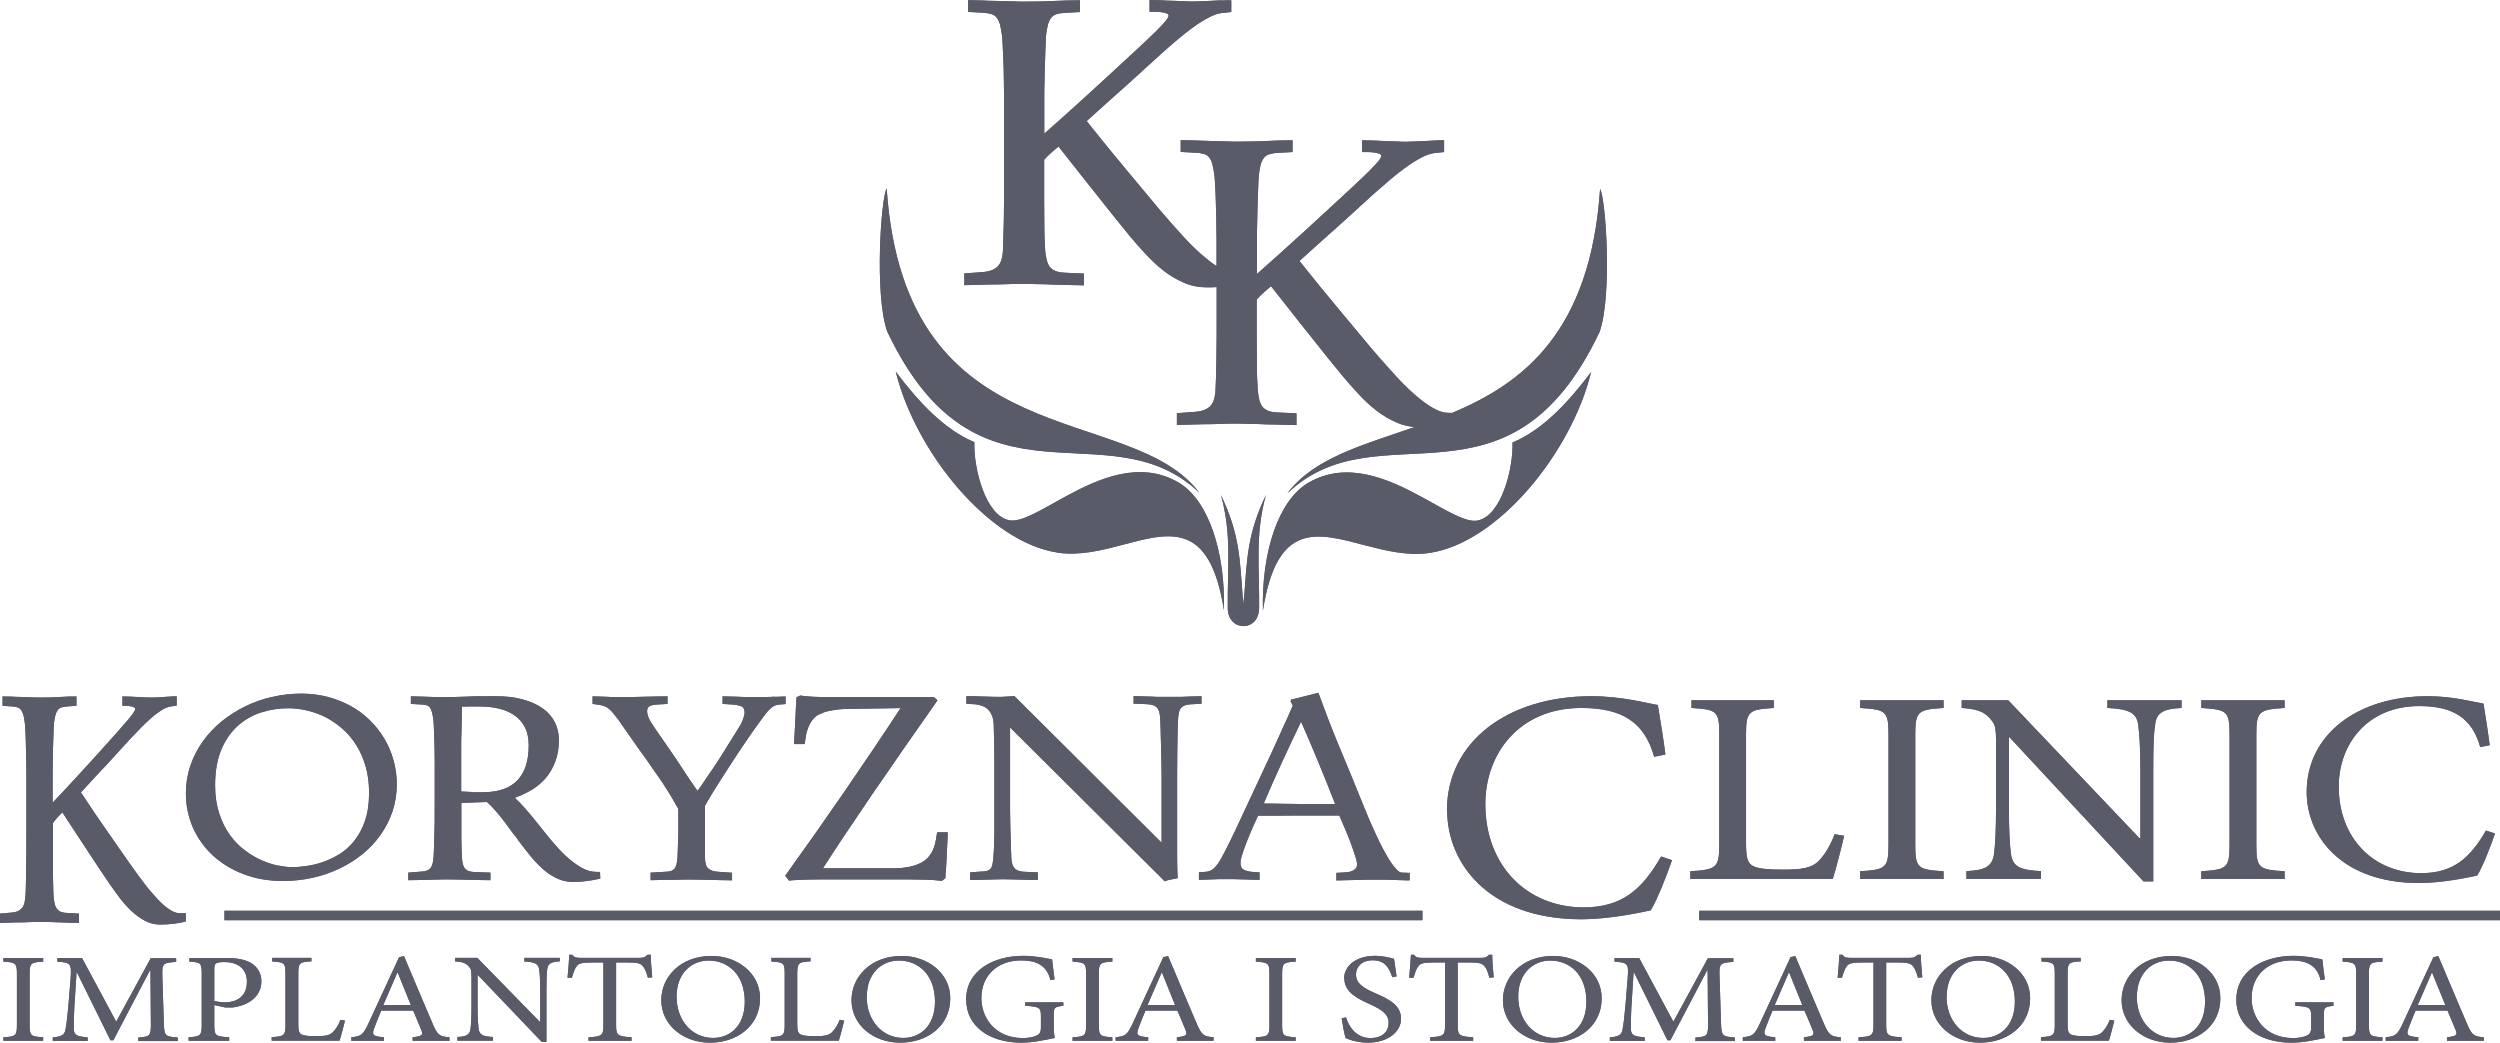 <svg xmlns="http://www.w3.org/2000/svg" xmlns:xlink="http://www.w3.org/1999/xlink" id="a" viewBox="0 0 184.79 77.07">
    <defs>
        <style>.ar{clip-path:url(#ad);}.as{clip-path:url(#am);}.at{clip-path:url(#ai);}.au{clip-path:url(#j);}.av{clip-path:url(#t);}.aw{clip-path:url(#g);}.ax{clip-path:url(#aq);}.ay{clip-path:url(#z);}.az{clip-path:url(#r);}.ba{clip-path:url(#p);}.bb{clip-path:url(#aj);}.bc{clip-path:url(#d);}.bd{clip-path:url(#ab);}.be{clip-path:url(#ac);}.bf{clip-path:url(#aa);}.bg{clip-path:url(#v);}.bh{clip-path:url(#m);}.bi{clip-path:url(#x);}.bj{clip-path:url(#i);}.bk{clip-path:url(#b);}.bl{clip-path:url(#ap);}.bm{clip-path:url(#e);}.bn{clip-path:url(#f);}.bo{clip-path:url(#l);}.bp{clip-path:url(#an);}.bq{clip-path:url(#o);}.br{clip-path:url(#af);}.bs{clip-path:url(#n);}.bt{clip-path:url(#q);}.bu{clip-path:url(#k);}.bv{clip-path:url(#c);}.bw{clip-path:url(#ao);}.bx{clip-path:url(#u);}.by{clip-path:url(#ak);}.bz{clip-path:url(#ae);}.ca{stroke-width:0px;}.ca,.cb{fill:#5a5b68;}.cc{clip-path:url(#ah);}.cd{clip-path:url(#s);}.ce{clip-path:url(#ag);}.cf{clip-path:url(#h);}.cg{clip-path:url(#y);}.ch{clip-path:url(#al);}.ci{clip-path:url(#w);}</style>
        <clipPath id="b">
            <path class="ca" d="M91.95,44.33v-.17l-.04.53-.04-.53v.17c-.23-3.22-.27-4.87-1.62-7.74.81,2.94.47,5.33.5,8.35,0,.89.58,1.34,1.16,1.34s1.15-.44,1.16-1.34c.03-3.02-.31-5.41.5-8.35-1.35,2.87-1.39,4.52-1.62,7.74M78.15,40.85c1.62.24,3.25-.16,4.79-.57,3.5-.92,6.48-1.83,7.53,4.83.11-4.28-1.13-8.17-3.4-9.47-2.82-1.62-5.84-.28-8.29,1.05-1.78.97-3.26,1.93-4.16,1.77-1.77-.32-2.66-3.83-2.6-5.78-2.21-.92-4.12-2.96-5.81-5.21,1.48,5.98,6.9,12.61,11.94,13.37M111.8,32.7c.06,1.95-.83,5.46-2.6,5.78-.89.16-2.38-.81-4.16-1.77-2.45-1.33-5.47-2.66-8.29-1.05-2.27,1.3-3.51,5.18-3.4,9.47,1.04-6.66,4.02-5.75,7.52-4.83,1.54.4,3.18.81,4.8.57,5.05-.75,10.47-7.39,11.94-13.37-1.69,2.25-3.6,4.29-5.81,5.21M65.57,24.48c6.73,14.21,16.3,5.47,23.08,11.94-5.12-6.81-21.76-2.45-23.11-22.49-.41.65-.92,7.77.03,10.55M90.31.02c-.25.01-.5.03-.76.04-.25.01-.49.02-.72.03-.23.01-.44.02-.61.02-.16,0-.36,0-.62-.02-.26-.01-.54-.02-.85-.03-.3,0-.61-.02-.92-.04-.32,0-.6-.02-.86-.02v.87c.11,0,.25,0,.41,0,.17,0,.32.02.46.03.14.02.27.04.38.09.1.04.16.09.16.16,0,.1-.09.24-.25.44-.17.19-.38.42-.64.68-.26.26-.64.62-1.15,1.1-.51.48-1.09,1.01-1.72,1.59-.63.58-1.29,1.19-1.98,1.82-.69.63-1.33,1.21-1.92,1.74l-1.53,1.36v-2.49c0-.48,0-.98.02-1.51,0-.53.02-1.04.04-1.5.02-.46.03-.85.04-1.17.01-.32.03-.51.03-.57.03-.34.09-.62.14-.83.06-.21.15-.38.25-.51.11-.12.24-.22.41-.26.16-.05.37-.08.62-.09l1.09-.06v-.87c-.61,0-1.24.02-1.88.05-.63.03-1.37.05-2.21.05-.17,0-.44,0-.82-.02-.37-.01-.77-.02-1.2-.03-.42,0-.83-.02-1.23-.04-.4,0-.71-.02-.93-.02v.87l1.06.06c.25.01.45.04.62.09.17.04.31.13.41.25.11.13.19.29.26.51.06.22.11.51.16.86.01.07.02.26.04.58.02.32.03.71.05,1.17.02.46.04.95.04,1.49.01.53.02,1.04.02,1.51v5c0,1.55,0,2.81-.02,3.8-.02.99-.04,1.72-.06,2.2-.02.66-.17,1.1-.43,1.33-.26.23-.62.35-1.05.38l-1.38.1v.87l1.87-.05c.51,0,.98-.01,1.43-.03.45-.02.76-.02.94-.02.28,0,.64,0,1.07.02.43,0,.87.02,1.32.04.45.01.87.02,1.27.03.4.01.71.02.94.02v-.87l-1.38-.06c-.26-.01-.48-.04-.65-.1-.18-.06-.32-.15-.44-.27-.12-.13-.21-.31-.27-.53-.06-.22-.11-.5-.13-.83-.01-.21-.02-.49-.04-.84-.01-.34-.02-.78-.02-1.31,0-.52-.01-1.16-.01-1.89v-2.58c.13-.16.3-.32.49-.49.19-.17.38-.34.57-.49.43.54.87,1.1,1.35,1.71.48.61.95,1.21,1.42,1.79.47.59.91,1.16,1.35,1.7.44.54.84,1.03,1.19,1.47.36.43.75.87,1.16,1.31.41.44.85.85,1.31,1.21.47.36.96.65,1.49.88.53.23,1.09.34,1.68.34.25,0,.5,0,.74-.02v1.51c0,1.55,0,2.81-.02,3.8-.02.99-.03,1.72-.06,2.2-.02.66-.17,1.1-.43,1.33-.26.23-.61.35-1.05.38l-1.38.1v.87l1.87-.05c.51,0,.98-.01,1.43-.03.45-.02.76-.02.94-.02.28,0,.64,0,1.07.02.43,0,.87.02,1.32.04.45,0,.88.02,1.27.03.4.01.71.02.94.02v-.87l-1.38-.06c-.26-.01-.47-.04-.65-.1-.18-.06-.32-.15-.44-.27-.12-.13-.21-.31-.27-.53-.06-.22-.1-.5-.13-.83,0-.21-.02-.49-.04-.84-.01-.34-.02-.78-.02-1.31,0-.52-.01-1.16-.01-1.89v-2.58c.13-.16.3-.32.49-.49.19-.17.38-.34.57-.49.42.53.87,1.11,1.35,1.71.48.61.95,1.21,1.42,1.79.47.59.91,1.15,1.35,1.7.44.55.84,1.04,1.2,1.47.36.43.75.87,1.16,1.31.41.45.85.85,1.31,1.21.47.36.96.65,1.49.88.43.19.88.3,1.35.33-3.82,1.33-7.46,2.29-9.42,4.9,6.78-6.46,16.35,2.27,23.08-11.94.95-2.78.44-9.9.03-10.55-.71,10.55-5.66,14.34-10.93,16.55h-.26c-.36,0-.74-.12-1.16-.36-.42-.24-.87-.57-1.35-.99-.48-.42-.99-.92-1.51-1.5-.53-.57-1.08-1.21-1.66-1.88-.6-.73-1.36-1.63-2.26-2.71-.9-1.07-1.93-2.33-3.09-3.79.63-.57,1.17-1.06,1.63-1.47.46-.41.86-.76,1.19-1.06.33-.3.61-.55.83-.75.22-.2.42-.39.59-.54.87-.81,1.69-1.54,2.46-2.19.76-.64,1.41-1.12,1.95-1.43.32-.19.59-.33.8-.4.21-.08.42-.13.65-.15l.59-.06v-.87c-.24,0-.48,0-.73.02-.25.01-.5.02-.76.04-.25.01-.49.02-.72.03-.23.01-.44.02-.61.02-.15,0-.36,0-.62-.02-.26-.01-.54-.02-.84-.03-.3-.01-.61-.02-.92-.04-.32-.01-.6-.02-.86-.02v.87c.11,0,.25,0,.41,0,.17,0,.32.02.47.03.14.02.27.05.38.09.1.04.16.09.16.16,0,.1-.09.24-.25.44-.17.19-.38.42-.64.68-.26.26-.64.62-1.15,1.1-.51.48-1.09,1.01-1.72,1.59-.63.58-1.29,1.19-1.98,1.82-.69.63-1.33,1.21-1.92,1.74l-1.53,1.36v-2.49c0-.48,0-.98.02-1.52.01-.53.02-1.04.04-1.5.02-.46.03-.85.04-1.17.01-.32.03-.51.03-.57.04-.34.09-.62.14-.83.06-.21.15-.38.25-.51.11-.13.24-.22.41-.26.16-.05.37-.09.61-.1l1.09-.06v-.87c-.62,0-1.24.02-1.88.05-.63.03-1.37.05-2.21.05-.17,0-.44,0-.82-.02-.37-.01-.77-.02-1.2-.03-.42-.01-.83-.02-1.23-.04-.4-.01-.71-.02-.93-.02v.87l1.06.06c.25,0,.46.04.62.08.17.04.31.13.41.25.11.12.19.29.25.51s.11.51.16.86c.01.07.02.26.04.58.02.32.04.71.05,1.17.02.45.03.95.04,1.48.01.53.02,1.04.02,1.52v1.93c-.34-.22-.7-.5-1.08-.83-.48-.42-.99-.92-1.51-1.5-.53-.58-1.08-1.21-1.66-1.89-.6-.73-1.35-1.63-2.26-2.71-.9-1.07-1.93-2.33-3.09-3.79.63-.57,1.17-1.06,1.63-1.47.46-.41.86-.76,1.19-1.06.33-.3.61-.55.83-.75.22-.2.42-.39.59-.54.88-.81,1.69-1.54,2.46-2.19.76-.64,1.41-1.12,1.95-1.44.32-.19.59-.32.8-.4.21-.08.42-.13.65-.15l.59-.06v-.87c-.24,0-.48,0-.73.02"/>
        </clipPath>
        <clipPath id="c">
            <path class="ca" d="M.25,70.81v.27c.91.06,1,.11,1,.91v3.77c0,.8-.09.86-1,.91v.26h2.94v-.26c-.91-.06-1-.1-1-.91v-3.77c0-.8.09-.86,1-.91v-.27H.25Z"/>
        </clipPath>
        <clipPath id="d">
            <path class="ca" d="M11.15,70.81l-2.56,4.71-2.53-4.71h-1.82v.27c1.01.08,1.06.12.97,1.35l-.16,1.96c-.09.98-.15,1.4-.21,1.73-.08.39-.3.5-.94.56v.26h2.58v-.26c-.73-.07-1-.13-1.02-.58-.01-.38-.01-.79.03-1.56l.17-2.68h.02l2.48,5.03h.22l2.7-5.16h.04l.03,3.84c.01,1-.03,1.05-.93,1.12v.26h2.92v-.26c-.97-.08-1-.12-1.03-1.12l-.11-3.41c-.03-.97.04-.99,1.02-1.06v-.27h-1.88Z"/>
        </clipPath>
        <clipPath id="e">
            <path class="ca" d="M15.84,73.97v-2.31c0-.26.03-.38.12-.44.08-.07.31-.11.62-.11.91,0,1.67.43,1.67,1.45,0,1.2-.89,1.53-1.61,1.53-.36,0-.66-.07-.81-.11M14,70.81v.27c.82.05.91.08.91.91v3.77c0,.78-.09.86-.97.91v.26h3v-.26c-1-.06-1.1-.1-1.1-.9v-1.48l.82.18c.12,0,.33,0,.5,0,1.07-.12,2.16-.72,2.16-1.93,0-.62-.29-1.05-.72-1.33-.44-.28-1.08-.4-1.86-.4h-2.74Z"/>
        </clipPath>
        <clipPath id="f">
            <path class="ca" d="M20.12,70.81v.26c.9.06.98.1.98.9v3.77c0,.8-.09.87-1.02.92v.26h5.02c.1-.29.33-1.19.4-1.48l-.33-.06c-.17.43-.38.73-.57.92-.25.25-.63.29-1.24.29-.47,0-.84-.02-1.06-.12-.2-.1-.25-.28-.25-.79v-3.72c0-.8.1-.85.97-.9v-.26h-2.89Z"/>
        </clipPath>
        <clipPath id="g">
            <path class="ca" d="M29.38,71.89h.02l.97,2.4h-2.04c.33-.77.69-1.59,1.04-2.4M29.5,70.75l-2.29,4.95c-.39.83-.54.89-1.24.97v.26h2.41v-.26c-.83-.07-.93-.16-.69-.75.14-.39.31-.79.49-1.22h2.36c.24.58.47,1.09.61,1.45.14.37.04.44-.65.52v.26h2.72v-.26c-.72-.06-.87-.14-1.22-.95-.71-1.64-1.45-3.43-2.14-5.05l-.34.08Z"/>
        </clipPath>
        <clipPath id="h">
            <path class="ca" d="M38.76,70.81v.26c.76.04,1.03.16,1.09.58.04.26.08.7.08,1.56v2.32h-.03l-4.62-4.73h-1.64v.26c.52.04.76.11.99.35.2.23.22.26.22.95v2.07c0,.87-.03,1.32-.07,1.61-.05.46-.33.58-.97.61v.27h2.63v-.27c-.75-.04-1.01-.15-1.07-.63-.03-.27-.07-.72-.07-1.59v-2.36h.02l4.72,4.94h.35v-3.8c0-.88.02-1.3.06-1.58.05-.41.31-.54.93-.57v-.26h-2.62Z"/>
        </clipPath>
        <clipPath id="i">
            <path class="ca" d="M47.86,70.57c-.18.18-.27.23-.57.23h-4.38c-.31,0-.45-.02-.61-.23h-.22c-.02.52-.08,1.13-.13,1.7h.32c.13-.42.22-.68.35-.84.14-.22.37-.29,1.29-.29h.69v4.64c0,.74-.09.84-1.1.89v.26h3.18v-.26c-1.05-.06-1.14-.15-1.14-.89v-4.64h.79c.83,0,1.02.07,1.2.29.13.15.23.38.36.84l.32-.03c-.05-.55-.11-1.23-.11-1.67h-.23Z"/>
        </clipPath>
        <clipPath id="j">
            <path class="ca" d="M50.01,73.67c0-1.76,1.13-2.67,2.37-2.67,1.45,0,2.67,1.05,2.67,3.04,0,1.81-1.11,2.68-2.34,2.68-1.56,0-2.7-1.29-2.7-3.06M48.88,73.93c0,1.81,1.6,3.14,3.6,3.14s3.7-1.24,3.7-3.28c0-1.88-1.7-3.13-3.58-3.13-2.33,0-3.72,1.57-3.72,3.27"/>
        </clipPath>
        <clipPath id="k">
            <path class="ca" d="M57.02,70.81v.26c.9.06.98.1.98.9v3.77c0,.8-.09.87-1.02.92v.26h5.02c.1-.29.33-1.19.4-1.48l-.33-.06c-.17.43-.38.73-.57.92-.25.25-.63.29-1.24.29-.47,0-.84-.02-1.07-.12-.2-.1-.26-.28-.26-.79v-3.72c0-.8.1-.85.98-.9v-.26h-2.89Z"/>
        </clipPath>
        <clipPath id="l">
            <path class="ca" d="M64.07,73.67c0-1.76,1.13-2.67,2.37-2.67,1.45,0,2.67,1.05,2.67,3.04,0,1.81-1.11,2.68-2.34,2.68-1.56,0-2.71-1.29-2.71-3.06M62.94,73.93c0,1.81,1.59,3.14,3.6,3.14s3.7-1.24,3.7-3.28c0-1.88-1.7-3.13-3.58-3.13-2.33,0-3.72,1.57-3.72,3.27"/>
        </clipPath>
        <clipPath id="m">
            <path class="ca" d="M71.42,73.92c0,1.87,1.63,3.15,4.07,3.15.89,0,1.8-.21,2.48-.35-.07-.25-.08-.56-.08-.89v-.8c0-.56.04-.6.71-.69v-.25h-2.82v.25c1.09.08,1.16.13,1.16.81v.8c0,.4-.13.51-.35.61-.24.1-.59.17-.97.17-2.14,0-3.08-1.58-3.08-2.94,0-1.74,1.24-2.8,2.94-2.8,1.05,0,1.9.31,2.16,1.46l.31-.06c-.09-.62-.14-1.14-.18-1.47-.35-.07-1.21-.27-2.13-.27-2.18,0-4.23,1.06-4.23,3.25"/>
        </clipPath>
        <clipPath id="n">
            <path class="ca" d="M79.28,70.81v.27c.91.06,1,.11,1,.91v3.77c0,.8-.09.86-1,.91v.26h2.94v-.26c-.91-.06-1-.1-1-.91v-3.77c0-.8.09-.86,1-.91v-.27h-2.94Z"/>
        </clipPath>
        <clipPath id="o">
            <path class="ca" d="M85.87,71.89h.02l.97,2.4h-2.04c.33-.77.69-1.59,1.04-2.4M85.99,70.75l-2.29,4.95c-.39.83-.54.89-1.24.97v.26h2.41v-.26c-.83-.07-.93-.16-.69-.75.14-.39.31-.79.49-1.22h2.36c.24.58.47,1.09.61,1.45.14.37.04.44-.65.52v.26h2.71v-.26c-.72-.06-.86-.14-1.22-.95-.71-1.64-1.45-3.43-2.14-5.05l-.35.08Z"/>
        </clipPath>
        <clipPath id="p">
            <path class="ca" d="M92.83,70.81v.27c.91.06,1,.11,1,.91v3.77c0,.8-.09.86-1,.91v.26h2.94v-.26c-.91-.06-1-.1-1-.91v-3.77c0-.8.09-.86,1-.91v-.27h-2.94Z"/>
        </clipPath>
        <clipPath id="q">
            <path class="ca" d="M99.37,72.34c0,1.06,1.12,1.53,1.83,1.86.83.38,1.44.71,1.44,1.4s-.5,1.13-1.33,1.13c-1.14,0-1.64-.95-1.82-1.53l-.32.07c.07.45.21,1.26.3,1.46.1.04.27.11.54.2.28.06.63.14,1.09.14,1.47,0,2.46-.79,2.46-1.78,0-1.05-1.05-1.5-1.92-1.88-.88-.39-1.41-.71-1.41-1.39,0-.51.38-1.04,1.23-1.04.97,0,1.25.65,1.45,1.25l.32-.06c-.09-.59-.14-.96-.19-1.3-.42-.11-.89-.22-1.4-.22-1.43,0-2.29.77-2.29,1.68"/>
        </clipPath>
        <clipPath id="r">
            <path class="ca" d="M110.07,70.57c-.18.18-.27.23-.57.23h-4.38c-.31,0-.45-.02-.61-.23h-.22c-.02.52-.08,1.13-.13,1.7h.32c.13-.42.22-.68.35-.84.14-.22.37-.29,1.29-.29h.69v4.64c0,.74-.09.84-1.1.89v.26h3.18v-.26c-1.05-.06-1.14-.15-1.14-.89v-4.64h.79c.83,0,1.02.07,1.2.29.13.15.23.38.35.84l.32-.03c-.06-.55-.11-1.23-.11-1.67h-.23Z"/>
        </clipPath>
        <clipPath id="s">
            <path class="ca" d="M112.22,73.67c0-1.76,1.13-2.67,2.37-2.67,1.45,0,2.67,1.05,2.67,3.04,0,1.81-1.11,2.68-2.34,2.68-1.56,0-2.7-1.29-2.7-3.06M111.09,73.93c0,1.81,1.6,3.14,3.6,3.14s3.7-1.24,3.7-3.28c0-1.88-1.7-3.13-3.58-3.13-2.33,0-3.72,1.57-3.72,3.27"/>
        </clipPath>
        <clipPath id="t">
            <path class="ca" d="M126.25,70.81l-2.56,4.71-2.53-4.71h-1.82v.27c1.01.08,1.06.12.96,1.35l-.16,1.96c-.09.98-.15,1.4-.21,1.73-.08.39-.3.5-.94.56v.26h2.58v-.26c-.73-.07-1-.13-1.02-.58-.01-.38-.01-.79.03-1.56l.17-2.68h.02l2.48,5.03h.22l2.71-5.16h.04l.03,3.84c.01,1-.03,1.05-.93,1.12v.26h2.92v-.26c-.97-.08-1-.12-1.03-1.12l-.11-3.41c-.03-.97.04-.99,1.02-1.06v-.27h-1.88Z"/>
        </clipPath>
        <clipPath id="u">
            <path class="ca" d="M132.23,71.89h.02l.97,2.4h-2.04c.33-.77.69-1.59,1.04-2.4M132.35,70.75l-2.29,4.95c-.39.83-.54.89-1.24.97v.26h2.4v-.26c-.83-.07-.93-.16-.69-.75.14-.39.31-.79.49-1.22h2.36c.25.58.47,1.09.61,1.45.15.37.04.44-.65.52v.26h2.72v-.26c-.72-.06-.86-.14-1.22-.95-.71-1.64-1.45-3.43-2.14-5.05l-.35.08Z"/>
        </clipPath>
        <clipPath id="v">
            <path class="ca" d="M141.74,70.57c-.18.18-.27.23-.57.23h-4.38c-.31,0-.45-.02-.61-.23h-.22c-.02.52-.08,1.13-.13,1.7h.32c.13-.42.22-.68.35-.84.14-.22.37-.29,1.29-.29h.69v4.64c0,.74-.09.84-1.1.89v.26h3.18v-.26c-1.05-.06-1.14-.15-1.14-.89v-4.64h.79c.83,0,1.02.07,1.2.29.13.15.23.38.36.84l.32-.03c-.05-.55-.11-1.23-.11-1.67h-.23Z"/>
        </clipPath>
        <clipPath id="w">
            <path class="ca" d="M143.89,73.67c0-1.76,1.13-2.67,2.37-2.67,1.45,0,2.67,1.05,2.67,3.04,0,1.81-1.11,2.68-2.34,2.68-1.56,0-2.71-1.29-2.71-3.06M142.76,73.93c0,1.81,1.6,3.14,3.6,3.14s3.7-1.24,3.7-3.28c0-1.88-1.7-3.13-3.58-3.13-2.33,0-3.72,1.57-3.72,3.27"/>
        </clipPath>
        <clipPath id="x">
            <path class="ca" d="M150.9,70.81v.26c.9.06.98.1.98.9v3.77c0,.8-.09.87-1.02.92v.26h5.02c.1-.29.33-1.19.4-1.48l-.33-.06c-.17.43-.38.73-.57.92-.26.25-.63.29-1.24.29-.46,0-.84-.02-1.06-.12-.2-.1-.25-.28-.25-.79v-3.72c0-.8.1-.85.97-.9v-.26h-2.89Z"/>
        </clipPath>
        <clipPath id="y">
            <path class="ca" d="M157.95,73.67c0-1.76,1.13-2.67,2.37-2.67,1.45,0,2.67,1.05,2.67,3.04,0,1.81-1.11,2.68-2.34,2.68-1.56,0-2.71-1.29-2.71-3.06M156.82,73.93c0,1.81,1.6,3.14,3.6,3.14s3.7-1.24,3.7-3.28c0-1.88-1.7-3.13-3.58-3.13-2.33,0-3.72,1.57-3.72,3.27"/>
        </clipPath>
        <clipPath id="z">
            <path class="ca" d="M165.3,73.92c0,1.87,1.63,3.15,4.07,3.15.89,0,1.8-.21,2.48-.35-.07-.25-.08-.56-.08-.89v-.8c0-.56.04-.6.71-.69v-.25h-2.82v.25c1.09.08,1.17.13,1.17.81v.8c0,.4-.13.51-.35.61-.25.1-.59.17-.97.17-2.14,0-3.08-1.58-3.08-2.94,0-1.74,1.24-2.8,2.94-2.8,1.05,0,1.9.31,2.16,1.46l.31-.06c-.09-.62-.14-1.14-.18-1.47-.35-.07-1.21-.27-2.13-.27-2.17,0-4.23,1.06-4.23,3.25"/>
        </clipPath>
        <clipPath id="aa">
            <path class="ca" d="M173.16,70.81v.27c.91.06,1,.11,1,.91v3.77c0,.8-.09.86-1,.91v.26h2.94v-.26c-.91-.06-1-.1-1-.91v-3.77c0-.8.09-.86,1-.91v-.27h-2.94Z"/>
        </clipPath>
        <clipPath id="ab">
            <path class="ca" d="M179.75,71.89h.02l.98,2.4h-2.04c.33-.77.69-1.59,1.04-2.4M179.87,70.75l-2.29,4.95c-.39.83-.54.89-1.24.97v.26h2.41v-.26c-.83-.07-.93-.16-.69-.75.14-.39.31-.79.49-1.22h2.36c.24.58.46,1.09.61,1.45.14.37.04.44-.65.52v.26h2.72v-.26c-.72-.06-.87-.14-1.22-.95-.71-1.64-1.45-3.43-2.14-5.05l-.34.08Z"/>
        </clipPath>
        <clipPath id="ac">
            <path class="ca" d="M12.59,51.49c-.17,0-.34.02-.5.03s-.33.02-.48.03c-.15,0-.29.01-.41.01-.1,0-.24,0-.41-.01-.17,0-.36-.02-.56-.03-.2,0-.4-.02-.61-.03-.21,0-.4-.01-.57-.01v.69c.07,0,.16,0,.27,0,.11,0,.21.01.31.03.09.01.18.04.25.07.07.03.11.07.11.13,0,.08-.06.19-.17.35-.11.15-.26.34-.43.54-.17.2-.42.49-.76.87-.34.38-.72.8-1.14,1.27-.42.46-.85.95-1.31,1.44-.46.5-.88.96-1.27,1.38l-1.02,1.08v-1.98c0-.38,0-.78.01-1.2,0-.42.02-.82.03-1.19.01-.37.02-.67.03-.93,0-.26.02-.41.02-.45.02-.27.06-.49.1-.66.04-.17.1-.3.17-.41.07-.1.16-.17.27-.21.11-.04.24-.07.41-.08l.72-.05v-.69c-.41,0-.82.01-1.24.04-.42.03-.9.04-1.46.04-.11,0-.29,0-.54-.01-.25,0-.51-.02-.79-.03-.28,0-.55-.02-.81-.03-.26,0-.47-.01-.62-.01v.69l.7.05c.16,0,.3.03.41.07.11.04.21.11.27.2.07.1.12.23.17.4.04.17.08.4.11.68,0,.05.02.21.03.47.01.25.02.57.03.93.01.36.02.76.03,1.18,0,.42.01.82.01,1.2v3.98c0,1.23,0,2.24-.02,3.02-.01.79-.02,1.37-.04,1.75-.02.52-.11.87-.29,1.05-.18.18-.41.28-.69.3l-.91.08v.69l1.23-.04c.33,0,.65,0,.95-.02.3-.01.51-.02.62-.02.19,0,.42,0,.71.01.28,0,.58.02.87.03.3,0,.58.02.84.03.27,0,.47.01.62.01v-.69l-.91-.05c-.17,0-.32-.04-.43-.08-.12-.04-.21-.12-.29-.22-.08-.1-.14-.24-.18-.42-.04-.18-.07-.4-.08-.66,0-.17-.02-.39-.02-.67,0-.27-.02-.62-.02-1.04,0-.42,0-.92,0-1.5v-2.05c.09-.13.2-.26.32-.4.13-.14.25-.27.38-.39.28.43.58.88.89,1.36.32.48.63.96.94,1.43.31.47.6.92.89,1.35.29.43.56.82.79,1.17.24.34.49.69.76,1.05.27.35.56.67.87.96.31.28.63.52.98.7.35.18.72.27,1.11.27.34,0,.66-.02.99-.06.33-.04.63-.09.9-.17v-.61h-.46c-.24,0-.49-.1-.77-.29-.28-.19-.58-.45-.89-.79-.32-.34-.66-.73-1-1.19-.35-.46-.71-.96-1.09-1.5-.4-.58-.9-1.3-1.5-2.15-.6-.85-1.28-1.85-2.04-3.01.41-.45.77-.84,1.08-1.17.3-.33.57-.61.79-.84.22-.24.4-.43.55-.6.15-.16.28-.31.39-.43.58-.65,1.12-1.23,1.63-1.74.5-.51.93-.89,1.29-1.14.21-.15.39-.26.53-.32.14-.06.28-.1.43-.12l.39-.05v-.69c-.16,0-.32,0-.48.01"/>
        </clipPath>
        <clipPath id="ad">
            <path class="ca" d="M20.58,63.99c-.39-.08-.79-.21-1.22-.39-.42-.18-.84-.43-1.25-.74-.42-.3-.78-.68-1.11-1.13-.33-.45-.59-.98-.79-1.58-.2-.61-.31-1.3-.31-2.09,0-1.06.16-1.96.47-2.68.31-.73.73-1.31,1.24-1.76.51-.45,1.09-.77,1.73-.97.64-.2,1.3-.3,1.96-.3.48,0,.97.06,1.45.18.48.12.95.29,1.39.52.44.24.85.53,1.24.88.39.35.72.76,1,1.22.28.46.5.98.66,1.55.16.57.24,1.2.24,1.89,0,.8-.1,1.5-.3,2.08-.2.58-.47,1.08-.8,1.49-.33.41-.7.74-1.11.99-.42.25-.83.44-1.26.59-.42.14-.83.23-1.22.28-.4.05-.73.08-1.01.08s-.6-.04-1-.12M20.12,51.51c-.71.16-1.38.4-2.01.71-.63.31-1.21.68-1.75,1.12-.53.44-.99.93-1.38,1.48-.39.55-.69,1.14-.91,1.78-.22.64-.33,1.32-.33,2.04,0,.9.18,1.75.52,2.53.35.79.84,1.47,1.47,2.06.64.58,1.39,1.05,2.27,1.38.88.34,1.85.51,2.92.51.74,0,1.45-.08,2.15-.23.7-.15,1.36-.38,1.98-.67.62-.29,1.2-.65,1.72-1.07.52-.42.97-.89,1.35-1.43.38-.53.67-1.11.89-1.74.21-.63.32-1.3.32-2.01,0-.61-.08-1.2-.24-1.77-.16-.57-.39-1.11-.68-1.6-.3-.5-.65-.95-1.07-1.36-.42-.41-.89-.76-1.41-1.05-.52-.29-1.09-.51-1.71-.68-.62-.16-1.27-.24-1.95-.24-.73,0-1.45.08-2.16.25"/>
        </clipPath>
        <clipPath id="ae">
            <path class="ca" d="M34.97,58.54c-.16,0-.31,0-.47-.02-.16,0-.29-.01-.41-.02v-2.27c0-.3,0-.64,0-1.02,0-.37,0-.75.02-1.12,0-.37.01-.72.02-1.05,0-.33.01-.6.02-.81h.24c.08,0,.16,0,.25-.01.13,0,.27,0,.41,0h.37c.53,0,1.03.05,1.47.16.45.11.84.28,1.16.51.33.23.58.53.76.89.18.36.27.8.27,1.31,0,1.13-.27,1.99-.82,2.57-.54.59-1.39.89-2.53.9h-.34c-.14,0-.29,0-.44,0M35.49,51.46c-.33,0-.65.02-.96.03-.31.01-.63.02-.95.03-.32,0-.66,0-1.03,0-.12,0-.28,0-.47,0-.19,0-.4-.02-.6-.02-.2,0-.41-.01-.61-.02-.2,0-.36-.01-.5-.01v.56l.72.04c.16,0,.3.03.41.05.11.03.19.08.26.16.06.08.12.19.16.33.04.14.08.33.11.56,0,.04.02.17.03.38.01.21.02.46.03.75.01.29.02.61.03.96,0,.34.01.67.01.98v3.23c0,1,0,1.81-.03,2.45-.02.64-.03,1.11-.05,1.42-.03.42-.11.71-.25.85-.13.14-.34.22-.61.23l-1.01.08v.56c.19,0,.41,0,.69-.01.28,0,.55-.01.83-.02.27,0,.53-.02.77-.02.24,0,.41-.01.52-.01.19,0,.44,0,.74.01.3,0,.62.02.93.02.32,0,.62.02.91.02.29,0,.51.01.68.01v-.56l-1.13-.04c-.17,0-.32-.03-.43-.06-.12-.03-.21-.09-.29-.17-.08-.08-.14-.19-.18-.33-.04-.14-.07-.33-.08-.56,0-.13-.02-.32-.02-.53,0-.22-.02-.49-.02-.82,0-.33,0-.7,0-1.14v-1.5l1.89-.07c.25.22.54.52.86.91.32.39.66.83,1.01,1.33.08.1.16.2.24.3.08.1.16.21.24.34.36.48.7.91,1.01,1.28.32.37.64.69.96.95.32.26.65.45.98.59.33.14.69.21,1.08.21.33,0,.67-.02,1.01-.07.34-.04.67-.1.99-.18l-.02-.49h-.24c-.4,0-.78-.11-1.16-.33-.38-.22-.76-.51-1.13-.85-.37-.35-.73-.74-1.08-1.16-.35-.42-.68-.84-1-1.24-.31-.39-.6-.74-.87-1.05-.27-.31-.54-.59-.82-.85.43-.15.84-.35,1.24-.58.4-.24.74-.53,1.04-.87.3-.35.53-.75.71-1.22.18-.47.27-1,.27-1.62,0-.45-.1-.87-.29-1.27-.19-.39-.48-.73-.87-1.02-.39-.29-.88-.51-1.47-.68-.59-.17-1.29-.25-2.09-.25-.39,0-.75,0-1.08.01"/>
        </clipPath>
        <clipPath id="af">
            <path class="ca" d="M57.29,51.49c-.22.02-.43.03-.65.03-.22,0-.38,0-.49,0h-.32c-.12,0-.26,0-.4,0-.14,0-.3,0-.45,0-.16,0-.31-.01-.46-.02l-1.11-.03v.56l.64.04c.34.02.58.07.75.14.16.07.24.23.24.47,0,.11-.04.25-.1.43-.07.18-.13.33-.2.46-.05.08-.12.2-.21.34-.09.14-.18.29-.28.45-.1.16-.2.32-.3.48-.1.16-.19.3-.27.43-.09.15-.19.32-.3.49-.11.17-.22.35-.34.53-.11.18-.23.36-.35.53-.12.18-.24.34-.35.5-.12.19-.26.38-.38.57-.13.19-.26.38-.4.57-.08-.11-.15-.22-.23-.32-.07-.11-.14-.22-.22-.32-.13-.19-.26-.38-.39-.58-.13-.2-.25-.37-.34-.52-.19-.3-.4-.6-.6-.9-.21-.3-.41-.6-.61-.89-.2-.29-.39-.57-.58-.83-.18-.26-.34-.51-.48-.73-.07-.1-.13-.23-.19-.38-.06-.15-.09-.29-.09-.41,0-.18.06-.31.18-.38.12-.07.34-.12.66-.13l.67-.04v-.56c-.24,0-.52,0-.83.01-.31,0-.61.02-.9.02-.29,0-.56.02-.8.02-.24,0-.41.01-.53.01-.17,0-.4,0-.67,0-.28,0-.55-.01-.82-.03l-.99-.03v.56l.48.07c.16.02.29.05.4.1.12.04.22.1.32.19.11.08.22.19.33.33.11.14.25.31.41.52.03.04.09.13.19.28.1.14.21.3.34.49.14.19.28.4.43.61.15.22.3.43.44.63.14.2.27.38.38.53.11.15.19.26.24.33.19.27.35.5.49.71.14.2.28.39.4.57s.24.35.35.51c.11.16.22.34.33.52.12.18.24.38.37.6.13.22.28.48.44.77,0,.54,0,.99,0,1.36,0,.37,0,.7-.02.96,0,.27-.02.49-.02.68,0,.19-.01.37-.02.55-.01.23-.04.43-.08.57-.04.14-.09.25-.16.32-.07.07-.16.13-.28.16-.11.03-.26.05-.42.05l-1.05.06v.56l1.25-.03c.16,0,.33,0,.49,0,.17,0,.33,0,.47-.01.15,0,.28,0,.4-.01.12,0,.21,0,.28,0,.18,0,.42,0,.71.01.29,0,.58.02.89.02.31,0,.6.02.87.02.27,0,.49.01.66.01v-.56l-.99-.07c-.34-.01-.6-.1-.76-.24-.17-.14-.25-.42-.25-.85v-3.78c.1-.19.25-.45.46-.8.21-.34.45-.74.73-1.17.28-.43.58-.89.89-1.38.32-.48.63-.96.94-1.41.31-.46.61-.88.89-1.27.28-.39.52-.71.72-.96.13-.14.26-.26.39-.35.13-.08.29-.14.46-.15l.48-.04v-.56l-.81.03Z"/>
        </clipPath>
        <clipPath id="ag">
            <path class="ca" d="M58.88,51.53c-.02.19-.03.44-.05.77-.02.33-.03.67-.05,1.03-.01.35-.03.69-.05,1-.02.31-.03.53-.04.67h.79l.08-.54c.02-.16.06-.32.11-.48.05-.17.12-.32.19-.47.08-.15.18-.29.29-.41.11-.12.24-.22.39-.29.09-.04.21-.09.32-.14.12-.05.26-.09.43-.12.17-.03.36-.07.59-.1.23-.03.49-.05.79-.05l3.9-.06c-1.37,2.09-2.76,4.15-4.17,6.2-1.41,2.05-2.86,4.11-4.36,6.19l.28.36c.19-.02.43-.04.72-.05.29-.01.59-.03.9-.03.31,0,.6,0,.87-.01.27,0,.49,0,.64,0h4.4c1,0,1.79,0,2.4.02.6.01,1.06.05,1.37.09l.26-.2c0-.17.02-.42.05-.75.02-.33.04-.66.05-1.01.02-.35.03-.67.05-.97.02-.31.02-.53.02-.66h-.78l-.09.55c-.13.77-.45,1.31-.97,1.63-.53.32-1.25.48-2.18.48h-5.2c.47-.73,1-1.55,1.61-2.46.61-.91,1.27-1.89,1.99-2.95.72-1.05,1.49-2.17,2.31-3.35.82-1.18,1.67-2.39,2.56-3.66l-.27-.23h-7.3c-.39,0-.75,0-1.07-.01-.33,0-.62-.02-.88-.04-.26-.02-.47-.04-.62-.07l-.28.12Z"/>
        </clipPath>
        <clipPath id="ah">
            <path class="ca" d="M87.76,51.49c-.14,0-.28.01-.42.02-.14,0-.27,0-.4,0-.13,0-.24,0-.35,0h-.24c-.16,0-.35,0-.57,0-.22,0-.44,0-.67-.02-.23,0-.46-.01-.69-.02-.23,0-.44-.02-.63-.02v.56l.98.04c.16,0,.29.03.41.06.11.03.22.08.3.16.09.08.15.19.2.33.04.14.07.33.08.56.02.39.03.83.04,1.31.01.48.02.97.04,1.45.01.48.02.93.02,1.34,0,.41,0,.74,0,.98v4.05l-10.88-10.84c-.07,0-.16.02-.27.02-.12,0-.22.01-.34.02-.11,0-.23.02-.34.02-.11,0-.2,0-.27,0-.15,0-.34,0-.55-.01-.21,0-.43-.02-.65-.02-.22,0-.43-.02-.63-.02-.2,0-.36,0-.5,0v.56l.67.04c.18.02.35.06.51.12.17.06.31.15.43.27.12.12.22.28.29.47.08.19.12.42.12.68,0,.22.02.46.02.74,0,.28.02.57.02.86,0,.3,0,.6.01.9,0,.3,0,.59,0,.87v3.62c0,.31,0,.62,0,.94,0,.31-.01.62-.02.93-.01.31-.03.6-.05.86-.02.23-.04.43-.07.57-.03.14-.08.25-.14.32-.06.07-.15.13-.26.16-.11.03-.24.05-.41.05l-.84.06v.56c.1,0,.26,0,.48,0,.23,0,.47-.02.72-.02.25,0,.49-.01.72-.02.23,0,.4-.01.51-.01.17,0,.37,0,.61.01.23,0,.47.02.71.02.24,0,.47.02.7.02.22,0,.41,0,.55,0v-.56l-.98-.04c-.15,0-.28-.03-.4-.06-.11-.03-.21-.08-.3-.16-.08-.08-.15-.19-.2-.33-.04-.14-.08-.34-.08-.57-.02-.42-.03-.81-.04-1.16-.01-.36-.02-.72-.03-1.1,0-.37-.01-.77-.02-1.2,0-.42,0-.91,0-1.46v-4.63l11.43,11.37s.12-.04.2-.07c.08-.02.17-.04.26-.06.1-.02.18-.04.27-.05.08-.02.16-.04.23-.05-.01-.27-.03-.53-.03-.77,0-.24-.01-.51-.01-.79v-6.4c0-.4,0-.81.01-1.24,0-.43.02-.87.02-1.3,0-.44.02-.85.04-1.25.01-.42.09-.7.23-.85.14-.15.38-.23.7-.25l.8-.04v-.56l-1.06.03Z"/>
        </clipPath>
        <clipPath id="ai">
            <path class="ca" d="M96.14,59.43c-.48,0-.95-.01-1.43-.02-.48,0-.91-.01-1.3-.02.42-.99.87-2.01,1.35-3.05.48-1.04.95-2.04,1.41-3,.19.43.4.91.62,1.43.22.52.45,1.05.67,1.59.22.54.44,1.08.65,1.6.21.53.41,1.02.58,1.47h-1.17c-.44,0-.91,0-1.39,0M95.48,51.66l-.09.17.17.32c-.1.21-.19.43-.28.64-.09.21-.18.42-.28.62-.16.35-.32.72-.5,1.11-.17.39-.33.73-.46,1.01-.64,1.36-1.18,2.53-1.63,3.49-.45.97-.83,1.77-1.13,2.42-.31.65-.56,1.15-.75,1.52-.19.37-.34.63-.45.8-.14.21-.28.37-.42.48-.14.11-.31.18-.52.2l-.52.04v.56c.09,0,.24-.02.41-.02.18,0,.37-.01.56-.02.2,0,.38-.02.56-.02.18,0,.32,0,.42,0,.17,0,.37,0,.59,0,.23,0,.45.01.68.02.23,0,.46.02.68.02.22,0,.41.02.58.02v-.56l-.38-.02c-.36-.02-.62-.08-.78-.17-.17-.09-.25-.27-.25-.54,0-.09.03-.25.09-.46.06-.21.15-.46.26-.77.11-.3.25-.64.41-1.02.16-.38.34-.78.54-1.21.15,0,.37,0,.67,0,.29,0,.62,0,1,0s.76,0,1.18-.01c.42,0,.82,0,1.22,0s.76,0,1.1,0c.34,0,.62,0,.84,0,.18.41.35.81.51,1.19.16.39.3.74.41,1.06.12.32.21.6.28.83.07.23.11.4.11.5,0,.07,0,.14-.03.21-.02.07-.06.12-.12.18-.06.06-.15.11-.26.15-.11.04-.26.07-.43.08l-.69.04v.56c.22,0,.48-.02.77-.02.29,0,.57-.01.86-.02.28,0,.54-.02.79-.02.24,0,.44,0,.58,0,.16,0,.35,0,.55,0,.2,0,.41.01.62.02.21,0,.43.02.63.02.21,0,.42.02.62.02v-.56l-.58-.02c-.13,0-.26-.09-.42-.26-.15-.16-.32-.38-.49-.65-.17-.27-.34-.57-.52-.91-.17-.34-.35-.69-.51-1.05-.17-.36-.32-.71-.47-1.05-.15-.35-.28-.66-.39-.94-.35-.86-.64-1.57-.87-2.14-.23-.57-.43-1.05-.6-1.45-.17-.41-.31-.76-.44-1.06-.13-.31-.26-.63-.39-.96-.14-.34-.28-.72-.45-1.16-.17-.44-.37-.99-.62-1.66l-1.95.49Z"/>
        </clipPath>
        <clipPath id="aj">
            <path class="ca" d="M106.97,59.92c0,3.85,3.02,8.03,9.93,8.03,2,0,4.33-.49,5.11-.66.5-.8,1.19-2.59,1.58-3.71l-.81-.27c-1.39,2.43-2.89,3.76-5.72,3.76-4.22,0-7.27-3.1-7.27-7.64,0-3.69,2.47-7.1,7.1-7.1,3,0,4.66,1.04,5.38,3.61l.83-.17c-.17-1.31-.33-2.28-.56-3.66-.78-.12-2.66-.65-4.91-.65-6.19,0-10.68,3.37-10.68,8.46"/>
        </clipPath>
        <clipPath id="ak">
            <path class="ca" d="M125.03,51.76v.57c1.88.12,2.05.22,2.05,1.95v8.13c0,1.73-.19,1.87-2.14,1.99v.57h10.53c.21-.63.7-2.56.84-3.19l-.7-.12c-.35.93-.79,1.59-1.19,1.99-.53.53-1.32.63-2.6.63-.98,0-1.77-.04-2.23-.26-.42-.2-.53-.61-.53-1.71v-8.03c0-1.73.21-1.83,2.05-1.95v-.57h-6.07Z"/>
        </clipPath>
        <clipPath id="al">
            <path class="ca" d="M137.5,51.76v.57c1.91.12,2.09.24,2.09,1.97v8.13c0,1.73-.19,1.85-2.09,1.97v.57h6.16v-.57c-1.91-.12-2.09-.22-2.09-1.97v-8.13c0-1.73.19-1.85,2.09-1.97v-.57h-6.16Z"/>
        </clipPath>
        <clipPath id="am">
            <path class="ca" d="M155.77,51.76v.57c1.6.08,2.16.35,2.28,1.26.07.57.16,1.5.16,3.37v5h-.07l-9.7-10.2h-3.44v.57c1.09.08,1.6.24,2.07.75.42.49.47.57.47,2.05v4.47c0,1.87-.07,2.84-.14,3.47-.12,1-.7,1.26-2.05,1.32v.57h5.51v-.57c-1.58-.08-2.12-.32-2.23-1.36-.07-.59-.14-1.56-.14-3.43v-5.1h.05l9.9,10.65h.72v-8.19c0-1.89.04-2.8.14-3.41.09-.89.65-1.16,1.95-1.22v-.57h-5.49Z"/>
        </clipPath>
        <clipPath id="an">
            <path class="ca" d="M162.71,51.76v.57c1.91.12,2.09.24,2.09,1.97v8.13c0,1.73-.19,1.85-2.09,1.97v.57h6.16v-.57c-1.91-.12-2.09-.22-2.09-1.97v-8.13c0-1.73.19-1.85,2.09-1.97v-.57h-6.16Z"/>
        </clipPath>
        <clipPath id="ao">
            <path class="ca" d="M170.5,58.55c0,3.23,2.54,6.72,8.32,6.72,1.67,0,3.63-.41,4.28-.55.42-.67,1-2.17,1.32-3.11l-.67-.22c-1.16,2.03-2.42,3.15-4.79,3.15-3.53,0-6.09-2.6-6.09-6.4,0-3.09,2.07-5.95,5.95-5.95,2.51,0,3.9.88,4.51,3.03l.7-.14c-.14-1.1-.28-1.91-.46-3.07-.65-.1-2.23-.55-4.12-.55-5.18,0-8.95,2.82-8.95,7.09"/>
        </clipPath>
        <clipPath id="ap">
            <rect class="ca" x="16.59" y="67.32" width="88.55" height=".7"/>
        </clipPath>
        <clipPath id="aq">
            <rect class="ca" x="125.6" y="67.32" width="59.19" height=".7"/>
        </clipPath>
    </defs>
    <path class="cb" d="M91.95,44.33v-.17l-.04.53-.04-.53v.17c-.23-3.22-.27-4.87-1.62-7.74.81,2.94.47,5.33.5,8.35,0,.89.58,1.34,1.16,1.34s1.15-.44,1.16-1.34c.03-3.02-.31-5.41.5-8.35-1.35,2.87-1.39,4.52-1.62,7.74M78.15,40.85c1.62.24,3.25-.16,4.79-.57,3.5-.92,6.48-1.83,7.53,4.83.11-4.28-1.13-8.17-3.4-9.47-2.82-1.62-5.84-.28-8.29,1.05-1.78.97-3.26,1.93-4.16,1.77-1.77-.32-2.66-3.83-2.6-5.78-2.21-.92-4.12-2.96-5.81-5.21,1.48,5.98,6.9,12.61,11.94,13.37M111.8,32.7c.06,1.95-.83,5.46-2.6,5.78-.89.16-2.38-.81-4.16-1.77-2.45-1.33-5.47-2.66-8.29-1.05-2.27,1.3-3.51,5.18-3.4,9.47,1.04-6.66,4.02-5.75,7.52-4.83,1.54.4,3.18.81,4.8.57,5.05-.75,10.47-7.39,11.94-13.37-1.69,2.25-3.6,4.29-5.81,5.21M65.57,24.48c6.73,14.21,16.3,5.47,23.08,11.94-5.12-6.81-21.76-2.45-23.11-22.49-.41.65-.92,7.77.03,10.55M90.31.02c-.25.01-.5.03-.76.04-.25.01-.49.02-.72.03-.23.01-.44.02-.61.02-.16,0-.36,0-.62-.02-.26-.01-.54-.02-.85-.03-.3,0-.61-.02-.92-.04-.32,0-.6-.02-.86-.02v.87c.11,0,.25,0,.41,0,.17,0,.32.02.46.03.14.02.27.04.38.09.1.04.16.09.16.16,0,.1-.09.24-.25.44-.17.19-.38.42-.64.68-.26.26-.64.62-1.15,1.1-.51.48-1.09,1.01-1.72,1.59-.63.58-1.29,1.19-1.98,1.82-.69.63-1.33,1.21-1.92,1.74l-1.53,1.36v-2.49c0-.48,0-.98.02-1.51,0-.53.02-1.04.04-1.5.02-.46.03-.85.04-1.17.01-.32.03-.51.03-.57.03-.34.09-.62.14-.83.06-.21.15-.38.25-.51.11-.12.24-.22.41-.26.16-.05.37-.08.62-.09l1.09-.06v-.87c-.61,0-1.24.02-1.88.05-.63.03-1.37.05-2.21.05-.17,0-.44,0-.82-.02-.37-.01-.77-.02-1.2-.03-.42,0-.83-.02-1.23-.04-.4,0-.71-.02-.93-.02v.87l1.06.06c.25.01.45.04.62.09.17.04.31.13.41.25.11.13.19.29.26.51.06.22.11.51.16.86.01.07.02.26.04.58.02.32.03.71.05,1.17.02.46.04.95.04,1.49.01.53.02,1.04.02,1.51v5c0,1.55,0,2.81-.02,3.8-.02.99-.04,1.72-.06,2.2-.02.66-.17,1.1-.43,1.33-.26.23-.62.35-1.05.38l-1.38.1v.87l1.87-.05c.51,0,.98-.01,1.43-.03.45-.02.76-.02.94-.02.28,0,.64,0,1.07.02.43,0,.87.02,1.32.04.45.01.87.02,1.27.03.4.01.71.02.94.02v-.87l-1.38-.06c-.26-.01-.48-.04-.65-.1-.18-.06-.32-.15-.44-.27-.12-.13-.21-.31-.27-.53-.06-.22-.11-.5-.13-.83-.01-.21-.02-.49-.04-.84-.01-.34-.02-.78-.02-1.31,0-.52-.01-1.16-.01-1.89v-2.58c.13-.16.3-.32.49-.49.19-.17.38-.34.57-.49.43.54.87,1.1,1.35,1.71.48.61.95,1.21,1.42,1.79.47.59.91,1.16,1.35,1.7.44.54.84,1.03,1.19,1.47.36.43.75.87,1.16,1.31.41.44.85.85,1.31,1.21.47.36.96.65,1.49.88.53.23,1.09.34,1.68.34.25,0,.5,0,.74-.02v1.51c0,1.55,0,2.81-.02,3.8-.02.99-.03,1.72-.06,2.2-.02.66-.17,1.1-.43,1.33-.26.23-.61.35-1.05.38l-1.38.1v.87l1.87-.05c.51,0,.98-.01,1.43-.03.45-.02.76-.02.94-.02.28,0,.64,0,1.07.02.43,0,.87.02,1.32.04.45,0,.88.02,1.27.03.4.01.71.02.94.02v-.87l-1.38-.06c-.26-.01-.47-.04-.65-.1-.18-.06-.32-.15-.44-.27-.12-.13-.21-.31-.27-.53-.06-.22-.1-.5-.13-.83,0-.21-.02-.49-.04-.84-.01-.34-.02-.78-.02-1.31,0-.52-.01-1.16-.01-1.89v-2.58c.13-.16.3-.32.49-.49.19-.17.38-.34.57-.49.42.53.87,1.11,1.35,1.71.48.61.95,1.21,1.42,1.79.47.59.91,1.15,1.35,1.7.44.55.84,1.04,1.2,1.47.36.43.75.87,1.16,1.31.41.45.85.85,1.31,1.21.47.36.96.65,1.49.88.43.19.88.3,1.35.33-3.82,1.33-7.46,2.29-9.42,4.9,6.78-6.46,16.35,2.27,23.08-11.94.95-2.78.44-9.9.03-10.55-.71,10.55-5.66,14.34-10.93,16.55h-.26c-.36,0-.74-.12-1.16-.36-.42-.24-.87-.57-1.35-.99-.48-.42-.99-.92-1.51-1.5-.53-.57-1.08-1.21-1.66-1.88-.6-.73-1.36-1.63-2.26-2.71-.9-1.07-1.93-2.33-3.09-3.79.63-.57,1.17-1.06,1.63-1.47.46-.41.86-.76,1.19-1.06.33-.3.61-.55.83-.75.22-.2.42-.39.59-.54.87-.81,1.69-1.54,2.46-2.19.76-.64,1.41-1.12,1.95-1.43.32-.19.59-.33.8-.4.21-.08.42-.13.65-.15l.59-.06v-.87c-.24,0-.48,0-.73.02-.25.01-.5.02-.76.04-.25.01-.49.02-.72.03-.23.01-.44.02-.61.02-.15,0-.36,0-.62-.02-.26-.01-.54-.02-.84-.03-.3-.01-.61-.02-.92-.04-.32-.01-.6-.02-.86-.02v.87c.11,0,.25,0,.41,0,.17,0,.32.02.47.03.14.02.27.05.38.09.1.04.16.09.16.16,0,.1-.09.24-.25.44-.17.19-.38.42-.64.68-.26.26-.64.62-1.15,1.1-.51.48-1.09,1.01-1.72,1.59-.63.58-1.29,1.19-1.98,1.82-.69.63-1.33,1.21-1.92,1.74l-1.53,1.36v-2.49c0-.48,0-.98.02-1.52.01-.53.02-1.04.04-1.5.02-.46.03-.85.04-1.17.01-.32.03-.51.03-.57.04-.34.09-.62.14-.83.06-.21.15-.38.25-.51.11-.13.24-.22.41-.26.16-.05.37-.09.61-.1l1.09-.06v-.87c-.62,0-1.24.02-1.88.05-.63.03-1.37.05-2.21.05-.17,0-.44,0-.82-.02-.37-.01-.77-.02-1.2-.03-.42-.01-.83-.02-1.23-.04-.4-.01-.71-.02-.93-.02v.87l1.06.06c.25,0,.46.04.62.08.17.04.31.13.41.25.11.12.19.29.25.51s.11.51.16.86c.01.07.02.26.04.58.02.32.04.71.05,1.17.02.45.03.95.04,1.48.01.53.02,1.04.02,1.52v1.93c-.34-.22-.7-.5-1.08-.83-.48-.42-.99-.92-1.51-1.5-.53-.58-1.08-1.21-1.66-1.89-.6-.73-1.35-1.63-2.26-2.71-.9-1.07-1.93-2.33-3.09-3.79.63-.57,1.17-1.06,1.63-1.47.46-.41.86-.76,1.19-1.06.33-.3.61-.55.83-.75.22-.2.42-.39.59-.54.88-.81,1.69-1.54,2.46-2.19.76-.64,1.41-1.12,1.95-1.44.32-.19.59-.32.8-.4.21-.08.42-.13.65-.15l.59-.06v-.87c-.24,0-.48,0-.73.02"/>
    <g class="bk">
        <rect class="ca" x="58.12" y="-8.27" width="67.58" height="62.83" transform="translate(-2.17 34.64) rotate(-21.1)"/>
    </g>
    <path class="cb" d="M.25,70.81v.27c.91.06,1,.11,1,.91v3.77c0,.8-.09.86-1,.91v.26h2.94v-.26c-.91-.06-1-.1-1-.91v-3.77c0-.8.09-.86,1-.91v-.27H.25Z"/>
    <g class="bv">
        <rect class="ca" x="-.75" y="70.48" width="4.95" height="6.77" transform="translate(-26.48 5.57) rotate(-21.1)"/>
    </g>
    <path class="cb" d="M11.15,70.81l-2.56,4.71-2.53-4.71h-1.82v.27c1.01.08,1.06.12.97,1.35l-.16,1.96c-.09.98-.15,1.4-.21,1.73-.08.39-.3.5-.94.56v.26h2.58v-.26c-.73-.07-1-.13-1.02-.58-.01-.38-.01-.79.03-1.56l.17-2.68h.02l2.48,5.03h.22l2.7-5.16h.04l.03,3.84c.01,1-.03,1.05-.93,1.12v.26h2.92v-.26c-.97-.08-1-.12-1.03-1.12l-.11-3.41c-.03-.97.04-.99,1.02-1.06v-.27h-1.88Z"/>
    <g class="bc">
        <rect class="ca" x="3.11" y="69.35" width="10.84" height="9.05" transform="translate(-26.02 8.02) rotate(-21.1)"/>
    </g>
    <path class="cb" d="M15.84,73.97v-2.31c0-.26.03-.38.12-.44.08-.07.31-.11.62-.11.91,0,1.67.43,1.67,1.45,0,1.2-.89,1.53-1.61,1.53-.36,0-.66-.07-.81-.11M14,70.81v.27c.82.05.91.08.91.91v3.77c0,.78-.09.86-.97.91v.26h3v-.26c-1-.06-1.1-.1-1.1-.9v-1.48l.82.18c.12,0,.33,0,.5,0,1.07-.12,2.16-.72,2.16-1.93,0-.62-.29-1.05-.72-1.33-.44-.28-1.08-.4-1.86-.4h-2.74Z"/>
    <g class="bm">
        <rect class="ca" x="13.01" y="70.04" width="7.23" height="7.65" transform="translate(-25.48 10.94) rotate(-21.1)"/>
    </g>
    <path class="cb" d="M20.12,70.81v.26c.9.06.98.1.98.9v3.77c0,.8-.09.87-1.02.92v.26h5.02c.1-.29.33-1.19.4-1.48l-.33-.06c-.17.43-.38.73-.57.92-.25.25-.63.29-1.24.29-.47,0-.84-.02-1.06-.12-.2-.1-.25-.28-.25-.79v-3.72c0-.8.1-.85.97-.9v-.26h-2.89Z"/>
    <g class="bn">
        <rect class="ca" x="19.16" y="70.04" width="7.26" height="7.66" transform="translate(-25.07 13.16) rotate(-21.1)"/>
    </g>
    <path class="cb" d="M29.38,71.89h.02l.97,2.4h-2.04c.33-.77.69-1.59,1.04-2.4M29.5,70.75l-2.29,4.95c-.39.83-.54.89-1.24.97v.26h2.41v-.26c-.83-.07-.93-.16-.69-.75.14-.39.31-.79.49-1.22h2.36c.24.58.47,1.09.61,1.45.14.37.04.44-.65.52v.26h2.72v-.26c-.72-.06-.87-.14-1.22-.95-.71-1.64-1.45-3.43-2.14-5.05l-.34.08Z"/>
    <g class="aw">
        <rect class="ca" x="25.08" y="69.57" width="9.01" height="8.45" transform="translate(-24.58 15.6) rotate(-21.1)"/>
    </g>
    <path class="cb" d="M38.76,70.81v.26c.76.04,1.03.16,1.09.58.04.26.08.7.08,1.56v2.32h-.03l-4.62-4.73h-1.64v.26c.52.04.76.11.99.35.2.23.22.26.22.95v2.07c0,.87-.03,1.32-.07,1.61-.05.46-.33.58-.97.61v.27h2.63v-.27c-.75-.04-1.01-.15-1.07-.63-.03-.27-.07-.72-.07-1.59v-2.36h.02l4.72,4.94h.35v-3.8c0-.88.02-1.3.06-1.58.05-.41.31-.54.93-.57v-.26h-2.62Z"/>
    <g class="cf">
        <rect class="ca" x="32.77" y="69.62" width="9.46" height="8.58" transform="translate(-24.09 18.46) rotate(-21.1)"/>
    </g>
    <path class="cb" d="M47.86,70.57c-.18.18-.27.23-.57.23h-4.38c-.31,0-.45-.02-.61-.23h-.22c-.02.52-.08,1.13-.13,1.7h.32c.13-.42.22-.68.35-.84.14-.22.37-.29,1.29-.29h.69v4.64c0,.74-.09.84-1.1.89v.26h3.18v-.26c-1.05-.06-1.14-.15-1.14-.89v-4.64h.79c.83,0,1.02.07,1.2.29.13.15.23.38.36.84l.32-.03c-.05-.55-.11-1.23-.11-1.67h-.23Z"/>
    <g class="bj">
        <rect class="ca" x="41.02" y="69.66" width="8.12" height="8.18" transform="translate(-23.53 21.17) rotate(-21.1)"/>
    </g>
    <path class="cb" d="M50.01,73.67c0-1.76,1.13-2.67,2.37-2.67,1.45,0,2.67,1.05,2.67,3.04,0,1.81-1.11,2.68-2.34,2.68-1.56,0-2.7-1.29-2.7-3.06M48.88,73.93c0,1.81,1.6,3.14,3.6,3.14s3.7-1.24,3.7-3.28c0-1.88-1.7-3.13-3.58-3.13-2.33,0-3.72,1.57-3.72,3.27"/>
    <g class="au">
        <rect class="ca" x="47.97" y="69.57" width="9.12" height="8.6" transform="translate(-23.07 23.86) rotate(-21.1)"/>
    </g>
    <path class="cb" d="M57.02,70.81v.26c.9.06.98.1.98.9v3.77c0,.8-.09.87-1.02.92v.26h5.02c.1-.29.33-1.19.4-1.48l-.33-.06c-.17.43-.38.73-.57.92-.25.25-.63.29-1.24.29-.47,0-.84-.02-1.07-.12-.2-.1-.26-.28-.26-.79v-3.72c0-.8.1-.85.98-.9v-.26h-2.89Z"/>
    <g class="bu">
        <rect class="ca" x="56.05" y="70.04" width="7.26" height="7.66" transform="translate(-22.59 26.44) rotate(-21.1)"/>
    </g>
    <path class="cb" d="M64.07,73.67c0-1.76,1.13-2.67,2.37-2.67,1.45,0,2.67,1.05,2.67,3.04,0,1.81-1.11,2.68-2.34,2.68-1.56,0-2.71-1.29-2.71-3.06M62.94,73.93c0,1.81,1.59,3.14,3.6,3.14s3.7-1.24,3.7-3.28c0-1.88-1.7-3.13-3.58-3.13-2.33,0-3.72,1.57-3.72,3.27"/>
    <g class="bo">
        <rect class="ca" x="62.03" y="69.57" width="9.12" height="8.6" transform="translate(-22.13 28.93) rotate(-21.1)"/>
    </g>
    <path class="cb" d="M71.42,73.92c0,1.87,1.63,3.15,4.07,3.15.89,0,1.8-.21,2.48-.35-.07-.25-.08-.56-.08-.89v-.8c0-.56.04-.6.71-.69v-.25h-2.82v.25c1.09.08,1.16.13,1.16.81v.8c0,.4-.13.51-.35.61-.24.1-.59.17-.97.17-2.14,0-3.08-1.58-3.08-2.94,0-1.74,1.24-2.8,2.94-2.8,1.05,0,1.9.31,2.16,1.46l.31-.06c-.09-.62-.14-1.14-.18-1.47-.35-.07-1.21-.27-2.13-.27-2.18,0-4.23,1.06-4.23,3.25"/>
    <g class="bh">
        <rect class="ca" x="70.51" y="69.59" width="9.01" height="8.56" transform="translate(-21.56 31.96) rotate(-21.1)"/>
    </g>
    <path class="cb" d="M79.28,70.81v.27c.91.06,1,.11,1,.91v3.77c0,.8-.09.86-1,.91v.26h2.94v-.26c-.91-.06-1-.1-1-.91v-3.77c0-.8.09-.86,1-.91v-.27h-2.94Z"/>
    <g class="bs">
        <rect class="ca" x="78.28" y="70.48" width="4.95" height="6.77" transform="translate(-21.18 34.02) rotate(-21.1)"/>
    </g>
    <path class="cb" d="M85.87,71.89h.02l.97,2.4h-2.04c.33-.77.69-1.59,1.04-2.4M85.99,70.75l-2.29,4.95c-.39.83-.54.89-1.24.97v.26h2.41v-.26c-.83-.07-.93-.16-.69-.75.14-.39.31-.79.49-1.22h2.36c.24.58.47,1.09.61,1.45.14.37.04.44-.65.52v.26h2.71v-.26c-.72-.06-.86-.14-1.22-.95-.71-1.64-1.45-3.43-2.14-5.05l-.35.08Z"/>
    <g class="bq">
        <rect class="ca" x="81.57" y="69.57" width="9.01" height="8.45" transform="translate(-20.8 35.93) rotate(-21.1)"/>
    </g>
    <path class="cb" d="M92.83,70.81v.27c.91.06,1,.11,1,.91v3.77c0,.8-.09.86-1,.91v.26h2.94v-.26c-.91-.06-1-.1-1-.91v-3.77c0-.8.09-.86,1-.91v-.27h-2.94Z"/>
    <g class="ba">
        <rect class="ca" x="91.82" y="70.48" width="4.94" height="6.77" transform="translate(-20.27 38.9) rotate(-21.1)"/>
    </g>
    <path class="cb" d="M99.37,72.34c0,1.06,1.12,1.53,1.83,1.86.83.38,1.44.71,1.44,1.4s-.5,1.13-1.33,1.13c-1.14,0-1.64-.95-1.82-1.53l-.32.07c.07.45.21,1.26.3,1.46.1.04.27.11.54.2.28.06.63.14,1.09.14,1.47,0,2.46-.79,2.46-1.78,0-1.05-1.05-1.5-1.92-1.88-.88-.39-1.41-.71-1.41-1.39,0-.51.38-1.04,1.23-1.04.97,0,1.25.65,1.45,1.25l.32-.06c-.09-.59-.14-.96-.19-1.3-.42-.11-.89-.22-1.4-.22-1.43,0-2.29.77-2.29,1.68"/>
    <g class="bt">
        <rect class="ca" x="98.16" y="70.09" width="6.4" height="7.55" transform="translate(-19.8 41.44) rotate(-21.1)"/>
    </g>
    <path class="cb" d="M110.07,70.57c-.18.18-.27.23-.57.23h-4.38c-.31,0-.45-.02-.61-.23h-.22c-.02.52-.08,1.13-.13,1.7h.32c.13-.42.22-.68.35-.84.14-.22.37-.29,1.29-.29h.69v4.64c0,.74-.09.84-1.1.89v.26h3.18v-.26c-1.05-.06-1.14-.15-1.14-.89v-4.64h.79c.83,0,1.02.07,1.2.29.13.15.23.38.35.84l.32-.03c-.06-.55-.11-1.23-.11-1.67h-.23Z"/>
    <g class="az">
        <rect class="ca" x="103.22" y="69.66" width="8.12" height="8.18" transform="translate(-19.36 43.57) rotate(-21.1)"/>
    </g>
    <path class="cb" d="M112.22,73.67c0-1.76,1.13-2.67,2.37-2.67,1.45,0,2.67,1.05,2.67,3.04,0,1.81-1.11,2.68-2.34,2.68-1.56,0-2.7-1.29-2.7-3.06M111.09,73.93c0,1.81,1.6,3.14,3.6,3.14s3.7-1.24,3.7-3.28c0-1.88-1.7-3.13-3.58-3.13-2.33,0-3.72,1.57-3.72,3.27"/>
    <g class="cd">
        <rect class="ca" x="110.18" y="69.57" width="9.12" height="8.6" transform="translate(-18.9 46.26) rotate(-21.1)"/>
    </g>
    <path class="cb" d="M126.25,70.81l-2.56,4.71-2.53-4.71h-1.82v.27c1.01.08,1.06.12.96,1.35l-.16,1.96c-.09.98-.15,1.4-.21,1.73-.08.39-.3.5-.94.56v.26h2.58v-.26c-.73-.07-1-.13-1.02-.58-.01-.38-.01-.79.03-1.56l.17-2.68h.02l2.48,5.03h.22l2.71-5.16h.04l.03,3.84c.01,1-.03,1.05-.93,1.12v.26h2.92v-.26c-.97-.08-1-.12-1.03-1.12l-.11-3.41c-.03-.97.04-.99,1.02-1.06v-.27h-1.88Z"/>
    <g class="av">
        <rect class="ca" x="118.21" y="69.35" width="10.84" height="9.05" transform="translate(-18.3 49.46) rotate(-21.1)"/>
    </g>
    <path class="cb" d="M132.23,71.89h.02l.97,2.4h-2.04c.33-.77.69-1.59,1.04-2.4M132.35,70.75l-2.29,4.95c-.39.83-.54.89-1.24.97v.26h2.4v-.26c-.83-.07-.93-.16-.69-.75.14-.39.31-.79.49-1.22h2.36c.25.58.47,1.09.61,1.45.15.37.04.44-.65.52v.26h2.72v-.26c-.72-.06-.86-.14-1.22-.95-.71-1.64-1.45-3.43-2.14-5.05l-.35.08Z"/>
    <g class="bx">
        <rect class="ca" x="127.93" y="69.57" width="9.01" height="8.45" transform="translate(-17.69 52.62) rotate(-21.1)"/>
    </g>
    <path class="cb" d="M141.74,70.57c-.18.18-.27.23-.57.23h-4.38c-.31,0-.45-.02-.61-.23h-.22c-.02.52-.08,1.13-.13,1.7h.32c.13-.42.22-.68.35-.84.14-.22.37-.29,1.29-.29h.69v4.64c0,.74-.09.84-1.1.89v.26h3.18v-.26c-1.05-.06-1.14-.15-1.14-.89v-4.64h.79c.83,0,1.02.07,1.2.29.13.15.23.38.36.84l.32-.03c-.05-.55-.11-1.23-.11-1.67h-.23Z"/>
    <g class="bg">
        <rect class="ca" x="134.9" y="69.66" width="8.12" height="8.18" transform="translate(-17.23 54.97) rotate(-21.1)"/>
    </g>
    <path class="cb" d="M143.89,73.67c0-1.76,1.13-2.67,2.37-2.67,1.45,0,2.67,1.05,2.67,3.04,0,1.81-1.11,2.68-2.34,2.68-1.56,0-2.71-1.29-2.71-3.06M142.76,73.93c0,1.81,1.6,3.14,3.6,3.14s3.7-1.24,3.7-3.28c0-1.88-1.7-3.13-3.58-3.13-2.33,0-3.72,1.57-3.72,3.27"/>
    <g class="ci">
        <rect class="ca" x="141.86" y="69.57" width="9.12" height="8.6" transform="translate(-16.78 57.66) rotate(-21.1)"/>
    </g>
    <path class="cb" d="M150.9,70.81v.26c.9.06.98.1.98.9v3.77c0,.8-.09.87-1.02.92v.26h5.02c.1-.29.33-1.19.4-1.48l-.33-.06c-.17.43-.38.73-.57.92-.26.25-.63.29-1.24.29-.46,0-.84-.02-1.06-.12-.2-.1-.25-.28-.25-.79v-3.72c0-.8.1-.85.97-.9v-.26h-2.89Z"/>
    <g class="bi">
        <rect class="ca" x="149.94" y="70.04" width="7.26" height="7.66" transform="translate(-16.3 60.24) rotate(-21.1)"/>
    </g>
    <path class="cb" d="M157.95,73.67c0-1.76,1.13-2.67,2.37-2.67,1.45,0,2.67,1.05,2.67,3.04,0,1.81-1.11,2.68-2.34,2.68-1.56,0-2.71-1.29-2.71-3.06M156.82,73.93c0,1.81,1.6,3.14,3.6,3.14s3.7-1.24,3.7-3.28c0-1.88-1.7-3.13-3.58-3.13-2.33,0-3.72,1.57-3.72,3.27"/>
    <g class="cg">
        <rect class="ca" x="155.91" y="69.57" width="9.12" height="8.6" transform="translate(-15.83 62.72) rotate(-21.1)"/>
    </g>
    <path class="cb" d="M165.3,73.92c0,1.87,1.63,3.15,4.07,3.15.89,0,1.8-.21,2.48-.35-.07-.25-.08-.56-.08-.89v-.8c0-.56.04-.6.71-.69v-.25h-2.82v.25c1.09.08,1.17.13,1.17.81v.8c0,.4-.13.51-.35.61-.25.1-.59.17-.97.17-2.14,0-3.08-1.58-3.08-2.94,0-1.74,1.24-2.8,2.94-2.8,1.05,0,1.9.31,2.16,1.46l.31-.06c-.09-.62-.14-1.14-.18-1.47-.35-.07-1.21-.27-2.13-.27-2.17,0-4.23,1.06-4.23,3.25"/>
    <g class="ay">
        <rect class="ca" x="164.39" y="69.59" width="9.01" height="8.56" transform="translate(-15.27 65.75) rotate(-21.1)"/>
    </g>
    <path class="cb" d="M173.16,70.81v.27c.91.06,1,.11,1,.91v3.77c0,.8-.09.86-1,.91v.26h2.94v-.26c-.91-.06-1-.1-1-.91v-3.77c0-.8.09-.86,1-.91v-.27h-2.94Z"/>
    <g class="bf">
        <rect class="ca" x="172.16" y="70.48" width="4.94" height="6.77" transform="translate(-14.88 67.82) rotate(-21.1)"/>
    </g>
    <path class="cb" d="M179.75,71.89h.02l.98,2.4h-2.04c.33-.77.69-1.59,1.04-2.4M179.87,70.75l-2.29,4.95c-.39.83-.54.89-1.24.97v.26h2.41v-.26c-.83-.07-.93-.16-.69-.75.14-.39.31-.79.49-1.22h2.36c.24.58.46,1.09.61,1.45.14.37.04.44-.65.52v.26h2.72v-.26c-.72-.06-.87-.14-1.22-.95-.71-1.64-1.45-3.43-2.14-5.05l-.34.08Z"/>
    <g class="bd">
        <rect class="ca" x="175.45" y="69.57" width="9.01" height="8.45" transform="translate(-14.5 69.73) rotate(-21.1)"/>
    </g>
    <path class="cb" d="M12.59,51.49c-.17,0-.34.02-.5.03s-.33.02-.48.03c-.15,0-.29.01-.41.01-.1,0-.24,0-.41-.01-.17,0-.36-.02-.56-.03-.2,0-.4-.02-.61-.03-.21,0-.4-.01-.57-.01v.69c.07,0,.16,0,.27,0,.11,0,.21.01.31.03.09.01.18.04.25.07.07.03.11.07.11.13,0,.08-.06.19-.17.35-.11.15-.26.34-.43.54-.17.2-.42.49-.76.87-.34.38-.72.8-1.14,1.27-.42.46-.85.95-1.31,1.44-.46.5-.88.96-1.27,1.38l-1.02,1.08v-1.98c0-.38,0-.78.01-1.2,0-.42.02-.82.03-1.19.01-.37.02-.67.03-.93,0-.26.02-.41.02-.45.02-.27.06-.49.1-.66.04-.17.1-.3.17-.41.07-.1.16-.17.27-.21.11-.04.24-.07.41-.08l.72-.05v-.69c-.41,0-.82.01-1.24.04-.42.03-.9.04-1.46.04-.11,0-.29,0-.54-.01-.25,0-.51-.02-.79-.03-.28,0-.55-.02-.81-.03-.26,0-.47-.01-.62-.01v.69l.7.05c.16,0,.3.03.41.07.11.04.21.11.27.2.07.1.12.23.17.4.04.17.08.4.11.68,0,.05.02.21.03.47.01.25.02.57.03.93.01.36.02.76.03,1.18,0,.42.01.82.01,1.2v3.98c0,1.23,0,2.24-.02,3.02-.01.79-.02,1.37-.04,1.75-.02.52-.11.87-.29,1.05-.18.18-.41.28-.69.3l-.91.08v.69l1.23-.04c.33,0,.65,0,.95-.02.3-.01.51-.02.62-.02.19,0,.42,0,.71.01.28,0,.58.02.87.03.3,0,.58.02.84.03.27,0,.47.01.62.01v-.69l-.91-.05c-.17,0-.32-.04-.43-.08-.12-.04-.21-.12-.29-.22-.08-.1-.14-.24-.18-.42-.04-.18-.07-.4-.08-.66,0-.17-.02-.39-.02-.67,0-.27-.02-.62-.02-1.04,0-.42,0-.92,0-1.5v-2.05c.09-.13.2-.26.32-.4.13-.14.25-.27.38-.39.28.43.58.88.89,1.36.32.48.63.96.94,1.43.31.47.6.92.89,1.35.29.43.56.82.79,1.17.24.34.49.69.76,1.05.27.35.56.67.87.96.31.28.63.52.98.7.35.18.72.27,1.11.27.34,0,.66-.02.99-.06.33-.04.63-.09.9-.17v-.61h-.46c-.24,0-.49-.1-.77-.29-.28-.19-.58-.45-.89-.79-.32-.34-.66-.73-1-1.19-.35-.46-.71-.96-1.09-1.5-.4-.58-.9-1.3-1.5-2.15-.6-.85-1.28-1.85-2.04-3.01.41-.45.77-.84,1.08-1.17.3-.33.57-.61.79-.84.22-.24.4-.43.55-.6.15-.16.28-.31.39-.43.58-.65,1.12-1.23,1.63-1.74.5-.51.93-.89,1.29-1.14.21-.15.39-.26.53-.32.14-.06.28-.1.43-.12l.39-.05v-.69c-.16,0-.32,0-.48.01"/>
    <g class="be">
        <rect class="ca" x="-2.57" y="49.57" width="18.9" height="20.69" transform="translate(-21.11 6.49) rotate(-21.1)"/>
    </g>
    <path class="cb" d="M20.58,63.99c-.39-.08-.79-.21-1.22-.39-.42-.18-.84-.43-1.25-.74-.42-.3-.78-.68-1.11-1.13-.33-.45-.59-.98-.79-1.58-.2-.61-.31-1.3-.31-2.09,0-1.06.16-1.96.47-2.68.31-.73.73-1.31,1.24-1.76.51-.45,1.09-.77,1.73-.97.64-.2,1.3-.3,1.96-.3.48,0,.97.06,1.45.18.48.12.95.29,1.39.52.44.24.85.53,1.24.88.39.35.72.76,1,1.22.28.46.5.98.66,1.55.16.57.24,1.2.24,1.89,0,.8-.1,1.5-.3,2.08-.2.58-.47,1.08-.8,1.49-.33.41-.7.74-1.11.99-.42.25-.83.44-1.26.59-.42.14-.83.23-1.22.28-.4.05-.73.08-1.01.08s-.6-.04-1-.12M20.12,51.51c-.71.16-1.38.4-2.01.71-.63.31-1.21.68-1.75,1.12-.53.44-.99.93-1.38,1.48-.39.55-.69,1.14-.91,1.78-.22.64-.33,1.32-.33,2.04,0,.9.18,1.75.52,2.53.35.79.84,1.47,1.47,2.06.64.58,1.39,1.05,2.27,1.38.88.34,1.85.51,2.92.51.74,0,1.45-.08,2.15-.23.7-.15,1.36-.38,1.98-.67.62-.29,1.2-.65,1.72-1.07.52-.42.97-.89,1.35-1.43.38-.53.67-1.11.89-1.74.21-.63.32-1.3.32-2.01,0-.61-.08-1.2-.24-1.77-.16-.57-.39-1.11-.68-1.6-.3-.5-.65-.95-1.07-1.36-.42-.41-.89-.76-1.41-1.05-.52-.29-1.09-.51-1.71-.68-.62-.16-1.27-.24-1.95-.24-.73,0-1.45.08-2.16.25"/>
    <g class="ar">
        <rect class="ca" x="11.78" y="48.93" width="19.54" height="18.54" transform="translate(-19.51 11.66) rotate(-21.1)"/>
    </g>
    <path class="cb" d="M34.97,58.54c-.16,0-.31,0-.47-.02-.16,0-.29-.01-.41-.02v-2.27c0-.3,0-.64,0-1.02,0-.37,0-.75.02-1.12,0-.37.01-.72.02-1.05,0-.33.01-.6.02-.81h.24c.08,0,.16,0,.25-.01.13,0,.27,0,.41,0h.37c.53,0,1.03.05,1.47.16.45.11.84.28,1.16.51.33.23.58.53.76.89.18.36.27.8.27,1.31,0,1.13-.27,1.99-.82,2.57-.54.59-1.39.89-2.53.9h-.34c-.14,0-.29,0-.44,0M35.49,51.46c-.33,0-.65.02-.96.03-.31.01-.63.02-.95.03-.32,0-.66,0-1.03,0-.12,0-.28,0-.47,0-.19,0-.4-.02-.6-.02-.2,0-.41-.01-.61-.02-.2,0-.36-.01-.5-.01v.56l.72.04c.16,0,.3.03.41.05.11.03.19.08.26.16.06.08.12.19.16.33.04.14.08.33.11.56,0,.04.02.17.03.38.01.21.02.46.03.75.01.29.02.61.03.96,0,.34.01.67.01.98v3.23c0,1,0,1.81-.03,2.45-.02.64-.03,1.11-.05,1.42-.03.42-.11.71-.25.85-.13.14-.34.22-.61.23l-1.01.08v.56c.19,0,.41,0,.69-.01.28,0,.55-.01.83-.02.27,0,.53-.02.77-.02.24,0,.41-.01.52-.01.19,0,.44,0,.74.01.3,0,.62.02.93.02.32,0,.62.02.91.02.29,0,.51.01.68.01v-.56l-1.13-.04c-.17,0-.32-.03-.43-.06-.12-.03-.21-.09-.29-.17-.08-.08-.14-.19-.18-.33-.04-.14-.07-.33-.08-.56,0-.13-.02-.32-.02-.53,0-.22-.02-.49-.02-.82,0-.33,0-.7,0-1.14v-1.5l1.89-.07c.25.22.54.52.86.91.32.39.66.83,1.01,1.33.08.1.16.2.24.3.08.1.16.21.24.34.36.48.7.91,1.01,1.28.32.37.64.69.96.95.32.26.65.45.98.59.33.14.69.21,1.08.21.33,0,.67-.02,1.01-.07.34-.04.67-.1.99-.18l-.02-.49h-.24c-.4,0-.78-.11-1.16-.33-.38-.22-.76-.51-1.13-.85-.37-.35-.73-.74-1.08-1.16-.35-.42-.68-.84-1-1.24-.31-.39-.6-.74-.87-1.05-.27-.31-.54-.59-.82-.85.43-.15.84-.35,1.24-.58.4-.24.74-.53,1.04-.87.3-.35.53-.75.71-1.22.18-.47.27-1,.27-1.62,0-.45-.1-.87-.29-1.27-.19-.39-.48-.73-.87-1.02-.39-.29-.88-.51-1.47-.68-.59-.17-1.29-.25-2.09-.25-.39,0-.75,0-1.08.01"/>
    <g class="bz">
        <rect class="ca" x="28.19" y="49.35" width="18.17" height="17.91" transform="translate(-18.49 17.33) rotate(-21.1)"/>
    </g>
    <path class="cb" d="M57.29,51.49c-.22.02-.43.03-.65.03-.22,0-.38,0-.49,0h-.32c-.12,0-.26,0-.4,0-.14,0-.3,0-.45,0-.16,0-.31-.01-.46-.02l-1.11-.03v.56l.64.04c.34.02.58.07.75.14.16.07.24.23.24.47,0,.11-.04.25-.1.43-.07.18-.13.33-.2.46-.05.08-.12.2-.21.34-.09.14-.18.29-.28.45-.1.16-.2.32-.3.48-.1.16-.19.3-.27.43-.09.15-.19.32-.3.49-.11.17-.22.35-.34.53-.11.18-.23.36-.35.53-.12.18-.24.34-.35.5-.12.19-.26.38-.38.57-.13.19-.26.38-.4.57-.08-.11-.15-.22-.23-.32-.07-.11-.14-.22-.22-.32-.13-.19-.26-.38-.39-.58-.13-.2-.25-.37-.34-.52-.19-.3-.4-.6-.6-.9-.21-.3-.41-.6-.61-.89-.2-.29-.39-.57-.58-.83-.18-.26-.34-.51-.48-.73-.07-.1-.13-.23-.19-.38-.06-.15-.09-.29-.09-.41,0-.18.06-.31.18-.38.12-.07.34-.12.66-.13l.67-.04v-.56c-.24,0-.52,0-.83.01-.31,0-.61.02-.9.02-.29,0-.56.02-.8.02-.24,0-.41.01-.53.01-.17,0-.4,0-.67,0-.28,0-.55-.01-.82-.03l-.99-.03v.56l.48.07c.16.02.29.05.4.1.12.04.22.1.32.19.11.08.22.19.33.33.11.14.25.31.41.52.03.04.09.13.19.28.1.14.21.3.34.49.14.19.28.4.43.61.15.22.3.43.44.63.14.2.27.38.38.53.11.15.19.26.24.33.19.27.35.5.49.71.14.2.28.39.4.57s.24.35.35.51c.11.16.22.34.33.52.12.18.24.38.37.6.13.22.28.48.44.77,0,.54,0,.99,0,1.36,0,.37,0,.7-.02.96,0,.27-.02.49-.02.68,0,.19-.01.37-.02.55-.01.23-.04.43-.08.57-.04.14-.09.25-.16.32-.07.07-.16.13-.28.16-.11.03-.26.05-.42.05l-1.05.06v.56l1.25-.03c.16,0,.33,0,.49,0,.17,0,.33,0,.47-.01.15,0,.28,0,.4-.01.12,0,.21,0,.28,0,.18,0,.42,0,.71.01.29,0,.58.02.89.02.31,0,.6.02.87.02.27,0,.49.01.66.01v-.56l-.99-.07c-.34-.01-.6-.1-.76-.24-.17-.14-.25-.42-.25-.85v-3.78c.1-.19.25-.45.46-.8.21-.34.45-.74.73-1.17.28-.43.58-.89.89-1.38.32-.48.63-.96.94-1.41.31-.46.61-.88.89-1.27.28-.39.52-.71.72-.96.13-.14.26-.26.39-.35.13-.08.29-.14.46-.15l.48-.04v-.56l-.81.03Z"/>
    <g class="br">
        <rect class="ca" x="41.84" y="49.34" width="18.23" height="17.83" transform="translate(-17.55 22.25) rotate(-21.1)"/>
    </g>
    <path class="cb" d="M58.88,51.53c-.02.19-.03.44-.05.77-.02.33-.03.67-.05,1.03-.01.35-.03.69-.05,1-.02.31-.03.53-.04.67h.79l.08-.54c.02-.16.06-.32.11-.48.05-.17.12-.32.19-.47.08-.15.18-.29.29-.41.11-.12.24-.22.39-.29.09-.04.21-.09.32-.14.12-.05.26-.09.43-.12.17-.03.36-.07.59-.1.23-.03.49-.05.79-.05l3.9-.06c-1.37,2.09-2.76,4.15-4.17,6.2-1.41,2.05-2.86,4.11-4.36,6.19l.28.36c.19-.02.43-.04.72-.05.29-.01.59-.03.9-.03.31,0,.6,0,.87-.01.27,0,.49,0,.64,0h4.4c1,0,1.79,0,2.4.02.6.01,1.06.05,1.37.09l.26-.2c0-.17.02-.42.05-.75.02-.33.04-.66.05-1.01.02-.35.03-.67.05-.97.02-.31.02-.53.02-.66h-.78l-.09.55c-.13.77-.45,1.31-.97,1.63-.53.32-1.25.48-2.18.48h-5.2c.47-.73,1-1.55,1.61-2.46.61-.91,1.27-1.89,1.99-2.95.72-1.05,1.49-2.17,2.31-3.35.82-1.18,1.67-2.39,2.56-3.66l-.27-.23h-7.3c-.39,0-.75,0-1.07-.01-.33,0-.62-.02-.88-.04-.26-.02-.47-.04-.62-.07l-.28.12Z"/>
    <g class="ce">
        <rect class="ca" x="56" y="49.71" width="16.13" height="17.1" transform="translate(-16.68 26.97) rotate(-21.1)"/>
    </g>
    <path class="cb" d="M87.76,51.49c-.14,0-.28.01-.42.02-.14,0-.27,0-.4,0-.13,0-.24,0-.35,0h-.24c-.16,0-.35,0-.57,0-.22,0-.44,0-.67-.02-.23,0-.46-.01-.69-.02-.23,0-.44-.02-.63-.02v.56l.98.04c.16,0,.29.03.41.06.11.03.22.08.3.16.09.08.15.19.2.33.04.14.07.33.08.56.02.39.03.83.04,1.31.01.48.02.97.04,1.45.01.48.02.93.02,1.34,0,.41,0,.74,0,.98v4.05l-10.88-10.84c-.07,0-.16.02-.27.02-.12,0-.22.01-.34.02-.11,0-.23.02-.34.02-.11,0-.2,0-.27,0-.15,0-.34,0-.55-.01-.21,0-.43-.02-.65-.02-.22,0-.43-.02-.63-.02-.2,0-.36,0-.5,0v.56l.67.04c.18.02.35.06.51.12.17.06.31.15.43.27.12.12.22.28.29.47.08.19.12.42.12.68,0,.22.02.46.02.74,0,.28.02.57.02.86,0,.3,0,.6.01.9,0,.3,0,.59,0,.87v3.62c0,.31,0,.62,0,.94,0,.31-.01.62-.02.93-.01.31-.03.6-.05.86-.02.23-.04.43-.07.57-.03.14-.08.25-.14.32-.06.07-.15.13-.26.16-.11.03-.24.05-.41.05l-.84.06v.56c.1,0,.26,0,.48,0,.23,0,.47-.02.72-.02.25,0,.49-.01.72-.02.23,0,.4-.01.51-.01.17,0,.37,0,.61.01.23,0,.47.02.71.02.24,0,.47.02.7.02.22,0,.41,0,.55,0v-.56l-.98-.04c-.15,0-.28-.03-.4-.06-.11-.03-.21-.08-.3-.16-.08-.08-.15-.19-.2-.33-.04-.14-.08-.34-.08-.57-.02-.42-.03-.81-.04-1.16-.01-.36-.02-.72-.03-1.1,0-.37-.01-.77-.02-1.2,0-.42,0-.91,0-1.46v-4.63l11.43,11.37s.12-.04.2-.07c.08-.02.17-.04.26-.06.1-.02.18-.04.27-.05.08-.02.16-.04.23-.05-.01-.27-.03-.53-.03-.77,0-.24-.01-.51-.01-.79v-6.4c0-.4,0-.81.01-1.24,0-.43.02-.87.02-1.3,0-.44.02-.85.04-1.25.01-.42.09-.7.23-.85.14-.15.38-.23.7-.25l.8-.04v-.56l-1.06.03Z"/>
    <g class="cc">
        <rect class="ca" x="69.56" y="48.79" width="21.15" height="19.03" transform="translate(-15.62 32.76) rotate(-21.1)"/>
    </g>
    <path class="cb" d="M96.14,59.43c-.48,0-.95-.01-1.43-.02-.48,0-.91-.01-1.3-.02.42-.99.87-2.01,1.35-3.05.48-1.04.95-2.04,1.41-3,.19.43.4.91.62,1.43.22.52.45,1.05.67,1.59.22.54.44,1.08.65,1.6.21.53.41,1.02.58,1.47h-1.17c-.44,0-.91,0-1.39,0M95.48,51.66l-.09.17.17.32c-.1.21-.19.43-.28.64-.09.21-.18.42-.28.62-.16.35-.32.72-.5,1.11-.17.39-.33.73-.46,1.01-.64,1.36-1.18,2.53-1.63,3.49-.45.97-.83,1.77-1.13,2.42-.31.65-.56,1.15-.75,1.52-.19.37-.34.63-.45.8-.14.21-.28.37-.42.48-.14.11-.31.18-.52.2l-.52.04v.56c.09,0,.24-.02.41-.02.18,0,.37-.01.56-.02.2,0,.38-.02.56-.02.18,0,.32,0,.42,0,.17,0,.37,0,.59,0,.23,0,.45.01.68.02.23,0,.46.02.68.02.22,0,.41.02.58.02v-.56l-.38-.02c-.36-.02-.62-.08-.78-.17-.17-.09-.25-.27-.25-.54,0-.09.03-.25.09-.46.06-.21.15-.46.26-.77.11-.3.25-.64.41-1.02.16-.38.34-.78.54-1.21.15,0,.37,0,.67,0,.29,0,.62,0,1,0s.76,0,1.18-.01c.42,0,.82,0,1.22,0s.76,0,1.1,0c.34,0,.62,0,.84,0,.18.41.35.81.51,1.19.16.39.3.74.41,1.06.12.32.21.6.28.83.07.23.11.4.11.5,0,.07,0,.14-.03.21-.02.07-.06.12-.12.18-.06.06-.15.11-.26.15-.11.04-.26.07-.43.08l-.69.04v.56c.22,0,.48-.02.77-.02.29,0,.57-.01.86-.02.28,0,.54-.02.79-.02.24,0,.44,0,.58,0,.16,0,.35,0,.55,0,.2,0,.41.01.62.02.21,0,.43.02.63.02.21,0,.42.02.62.02v-.56l-.58-.02c-.13,0-.26-.09-.42-.26-.15-.16-.32-.38-.49-.65-.17-.27-.34-.57-.52-.91-.17-.34-.35-.69-.51-1.05-.17-.36-.32-.71-.47-1.05-.15-.35-.28-.66-.39-.94-.35-.86-.64-1.57-.87-2.14-.23-.57-.43-1.05-.6-1.45-.17-.41-.31-.76-.44-1.06-.13-.31-.26-.63-.39-.96-.14-.34-.28-.72-.45-1.16-.17-.44-.37-.99-.62-1.66l-1.95.49Z"/>
    <g class="at">
        <rect class="ca" x="86.64" y="48.84" width="19.51" height="18.55" transform="translate(-14.46 38.6) rotate(-21.1)"/>
    </g>
    <path class="cb" d="M106.97,59.92c0,3.85,3.02,8.03,9.93,8.03,2,0,4.33-.49,5.11-.66.5-.8,1.19-2.59,1.58-3.71l-.81-.27c-1.39,2.43-2.89,3.76-5.72,3.76-4.22,0-7.27-3.1-7.27-7.64,0-3.69,2.47-7.1,7.1-7.1,3,0,4.66,1.04,5.38,3.61l.83-.17c-.17-1.31-.33-2.28-.56-3.66-.78-.12-2.66-.65-4.91-.65-6.19,0-10.68,3.37-10.68,8.46"/>
    <g class="bb">
        <rect class="ca" x="104.56" y="49.02" width="21.44" height="21.37" transform="translate(-13.76 45.5) rotate(-21.1)"/>
    </g>
    <path class="cb" d="M125.03,51.76v.57c1.88.12,2.05.22,2.05,1.95v8.13c0,1.73-.19,1.87-2.14,1.99v.57h10.53c.21-.63.7-2.56.84-3.19l-.7-.12c-.35.93-.79,1.59-1.19,1.99-.53.53-1.32.63-2.6.63-.98,0-1.77-.04-2.23-.26-.42-.2-.53-.61-.53-1.71v-8.03c0-1.73.21-1.83,2.05-1.95v-.57h-6.07Z"/>
    <g class="by">
        <rect class="ca" x="122.94" y="50.16" width="15.36" height="16.41" transform="translate(-12.25 50.94) rotate(-21.1)"/>
    </g>
    <path class="cb" d="M137.5,51.76v.57c1.91.12,2.09.24,2.09,1.97v8.13c0,1.73-.19,1.85-2.09,1.97v.57h6.16v-.57c-1.91-.12-2.09-.22-2.09-1.97v-8.13c0-1.73.19-1.85,2.09-1.97v-.57h-6.16Z"/>
    <g class="ch">
        <rect class="ca" x="135.33" y="51.09" width="10.5" height="14.54" transform="translate(-11.59 54.52) rotate(-21.1)"/>
    </g>
    <path class="cb" d="M155.77,51.76v.57c1.6.08,2.16.35,2.28,1.26.07.57.16,1.5.16,3.37v5h-.07l-9.7-10.2h-3.44v.57c1.09.08,1.6.24,2.07.75.42.49.47.57.47,2.05v4.47c0,1.87-.07,2.84-.14,3.47-.12,1-.7,1.26-2.05,1.32v.57h5.51v-.57c-1.58-.08-2.12-.32-2.23-1.36-.07-.59-.14-1.56-.14-3.43v-5.1h.05l9.9,10.65h.72v-8.19c0-1.89.04-2.8.14-3.41.09-.89.65-1.16,1.95-1.22v-.57h-5.49Z"/>
    <g class="as">
        <rect class="ca" x="143.14" y="49.28" width="19.98" height="18.34" transform="translate(-10.78 59.05) rotate(-21.1)"/>
    </g>
    <path class="cb" d="M162.71,51.76v.57c1.91.12,2.09.24,2.09,1.97v8.13c0,1.73-.19,1.85-2.09,1.97v.57h6.16v-.57c-1.91-.12-2.09-.22-2.09-1.97v-8.13c0-1.73.19-1.85,2.09-1.97v-.57h-6.16Z"/>
    <g class="bp">
        <rect class="ca" x="160.53" y="51.09" width="10.5" height="14.54" transform="translate(-9.9 63.6) rotate(-21.1)"/>
    </g>
    <path class="cb" d="M170.5,58.55c0,3.23,2.54,6.72,8.32,6.72,1.67,0,3.63-.41,4.28-.55.42-.67,1-2.17,1.32-3.11l-.67-.22c-1.16,2.03-2.42,3.15-4.79,3.15-3.53,0-6.09-2.6-6.09-6.4,0-3.09,2.07-5.95,5.95-5.95,2.51,0,3.9.88,4.51,3.03l.7-.14c-.14-1.1-.28-1.91-.46-3.07-.65-.1-2.23-.55-4.12-.55-5.18,0-8.95,2.82-8.95,7.09"/>
    <g class="bw">
        <rect class="ca" x="168.48" y="49.41" width="17.97" height="17.9" transform="translate(-9.11 67.8) rotate(-21.1)"/>
    </g>
    <rect class="cb" x="16.59" y="67.32" width="88.55" height=".7"/>
    <g class="bl">
        <rect class="ca" x="19.44" y="51.41" width="82.86" height="32.53" transform="translate(-20.28 26.45) rotate(-21.1)"/>
    </g>
    <rect class="cb" x="125.6" y="67.32" width="59.19" height=".7"/>
    <g class="ax">
        <rect class="ca" x="127.46" y="56.69" width="55.47" height="21.96" transform="translate(-13.96 60.41) rotate(-21.1)"/>
    </g>
</svg>